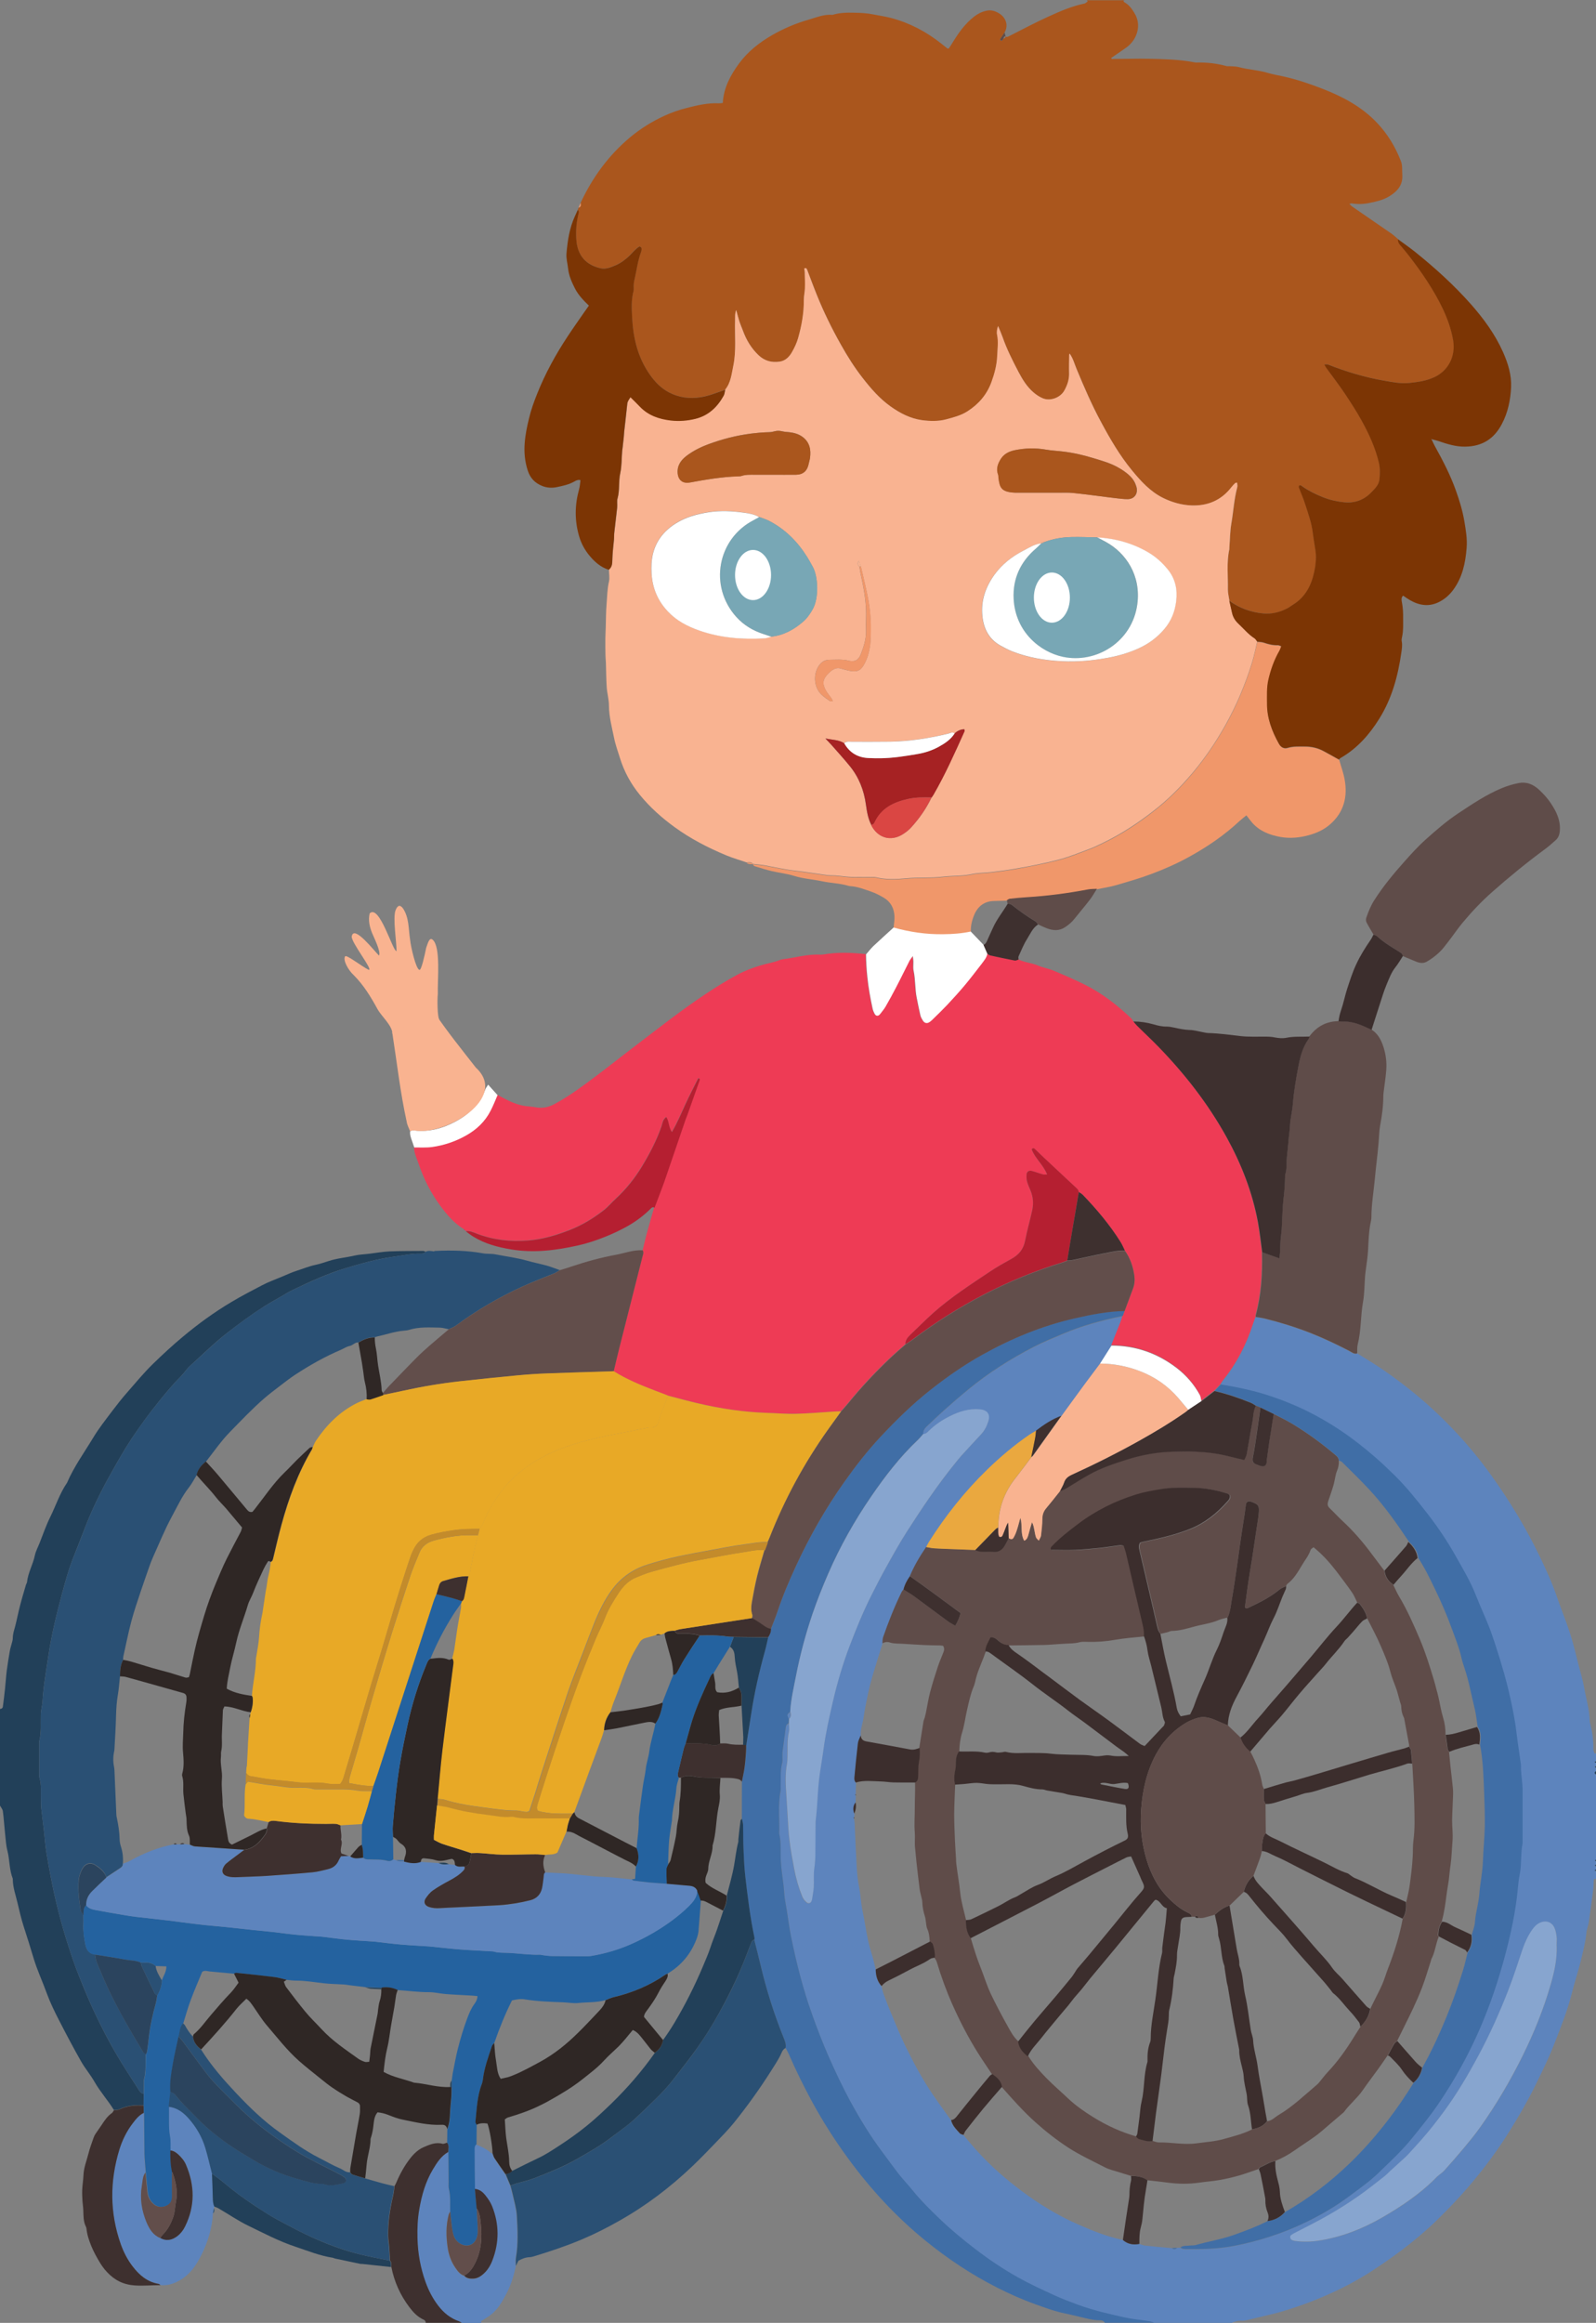 <?xml version="1.0" encoding="UTF-8"?> <svg xmlns="http://www.w3.org/2000/svg" id="Layer_2" data-name="Layer 2" viewBox="0 0 178.22 259.26"><rect x="0" y="0" width="178.22" height="259.26" fill="#808080" stroke="none"/><defs><style> .cls-1 { fill: none; } .cls-2 { fill: #5f4c49; } .cls-3 { fill: #78a7b5; } .cls-4 { fill: #5d84bd; } .cls-5 { fill: #e8a926; } .cls-6 { fill: #ee3b55; } .cls-7 { fill: #da4643; } .cls-8 { fill: #2f2725; } .cls-9 { fill: #2b445e; } .cls-10 { fill: #a62223; } .cls-11 { fill: #eaa83f; } .cls-12 { fill: #aa561d; } .cls-13 { fill: #87a5cf; } .cls-14 { fill: #f9b390; } .cls-15 { fill: #24629f; } .cls-16 { fill: #3e302f; } .cls-17 { fill: #fff; } .cls-18 { fill: #406ea6; } .cls-19 { fill: #2a5074; } .cls-20 { fill: #f0976a; } .cls-21 { fill: #224059; } .cls-22 { fill: #3c2e2d; } .cls-23 { fill: #b51f31; } .cls-24 { fill: #f9b391; } .cls-25 { fill: #c38b2b; } .cls-26 { fill: #7c3504; } .cls-27 { fill: #624e4b; } </style></defs><g id="Layer_3" data-name="Layer 3"><g><path class="cls-12" d="M125.57,0c-.16.09-.1.21,0,.26.5.27.81.71,1.1,1.18.5.81.54,1.68.18,2.53-.22.53-.6.99-1.07,1.33-.56.4-1.13.78-1.7,1.17.04.17.19.11.3.11,1.31,0,2.62-.05,3.92-.02,1.67.04,3.34.07,4.98.38.12.02.24.05.36.04,1.13-.03,2.24.1,3.33.4.11.03.24,0,.36.01.33.03.68.01,1,.1,1.08.29,2.21.33,3.29.66.54.16,1.12.26,1.68.38,1.48.33,2.92.81,4.33,1.36,2.28.88,4.42,2.01,6.13,3.81,1.18,1.24,2.06,2.69,2.68,4.3.19.5.11,1.01.15,1.52.08,1.14-.56,1.85-1.47,2.4-.66.4-1.4.57-2.14.72-.68.15-1.37.17-2.06.06-.05,0-.11.03-.24.06.13.12.22.23.34.31,1.45,1,2.9,1.99,4.34,2.99.27.19.52.42.77.64-.03.26.07.47.24.66.32.36.63.74.93,1.12,1.46,1.87,2.8,3.82,3.83,5.98.54,1.13.95,2.31,1.16,3.54.3,1.76-.53,3.36-2.07,4.08-.9.42-1.85.56-2.82.66-.95.1-1.89-.1-2.8-.25-2.16-.37-4.26-1-6.3-1.81-.09-.04-.21,0-.4,0,.11.18.16.29.22.38.69.96,1.42,1.9,2.08,2.88.65.96,1.27,1.93,1.83,2.94.85,1.52,1.58,3.09,1.97,4.79.14.61.12,1.21.06,1.81-.07.65-.52,1.07-.95,1.51-.83.85-1.86,1.17-2.99,1.07-.81-.08-1.61-.26-2.38-.57-.8-.32-1.56-.69-2.26-1.18-.12-.08-.23-.22-.4-.1-.01.06-.05.12-.03.17.24.63.51,1.24.71,1.88.34,1.07.72,2.13.86,3.25.09.72.23,1.43.32,2.16.04.36.03.73,0,1.09-.03.36-.1.72-.17,1.08-.32,1.51-.98,2.8-2.35,3.64-.18.11-.35.24-.53.35-.87.5-1.83.74-2.8.64-1.37-.13-2.67-.59-3.8-1.42-.06-.42-.18-.84-.17-1.26.03-1.49-.16-2.98.16-4.46.02-.09,0-.18.01-.27.07-.88.07-1.76.22-2.63.23-1.34.31-2.71.66-4.04.04-.16,0-.34-.01-.51-.11.02-.19,0-.22.04-.15.15-.3.3-.43.47-1.13,1.47-2.67,2.1-4.46,2.03-1.09-.04-2.15-.34-3.15-.83-1.44-.71-2.49-1.87-3.47-3.06-1.38-1.66-2.47-3.54-3.49-5.45-1.02-1.9-1.88-3.89-2.71-5.88-.24-.57-.39-1.19-.78-1.73-.03.08-.05.1-.05.13,0,.7-.03,1.4-.01,2.1.02.7-.2,1.32-.54,1.91-.44.78-1.55,1.19-2.38.86-.36-.14-.7-.37-1-.62-.76-.64-1.27-1.47-1.73-2.33-.67-1.26-1.31-2.54-1.78-3.9-.15-.42-.33-.82-.5-1.23-.12.35-.17.69-.11,1,.17.79.05,1.56.01,2.34-.04,1.03-.3,1.98-.64,2.92-.51,1.39-1.43,2.46-2.67,3.26-.73.47-1.55.68-2.38.9-.9.24-1.82.21-2.72.09-1.29-.18-2.43-.77-3.48-1.52-1.23-.87-2.2-1.99-3.12-3.17-.92-1.18-1.71-2.43-2.44-3.73-1.02-1.81-1.93-3.66-2.7-5.58-.37-.93-.72-1.87-1.08-2.81-.05-.12-.11-.21-.32-.11.02.12.05.26.06.41.01.61.04,1.21.02,1.82-.01.42-.12.84-.12,1.26.02,1.47-.24,2.9-.65,4.31-.15.52-.39,1.03-.66,1.5-.31.54-.74.99-1.39,1.09-.89.13-1.68-.07-2.35-.71-.82-.77-1.37-1.7-1.75-2.74-.13-.37-.3-.73-.42-1.11-.13-.39-.22-.8-.33-1.2-.16.39-.12.77-.13,1.15-.05,1.7.16,3.41-.2,5.09-.19.91-.27,1.88-.9,2.64-.92.31-1.81.69-2.78.84-1.24.19-2.44.03-3.53-.55-.87-.46-1.55-1.17-2.12-1.97-1.33-1.9-1.86-4.07-1.98-6.34-.05-.99-.1-2,.15-2.99.04-.17,0-.36.02-.55.01-.18.01-.37.05-.54.26-1.09.38-2.21.77-3.27.03-.08.05-.18.06-.26.01-.16-.01-.3-.24-.36-.43.25-.74.67-1.11,1.03-.46.45-.97.83-1.57,1.08-.53.22-1.08.46-1.67.32-1.49-.36-2.6-1.29-2.7-3.31-.05-.94.02-1.88.26-2.8.04-.16.05-.3-.09-.41.03-.08.06-.15.1-.23.3-.08.25-.3.22-.53,1.32-2.84,3.13-5.32,5.55-7.34,1.17-.97,2.46-1.77,3.84-2.4.79-.36,1.62-.65,2.46-.86,1.17-.3,2.36-.58,3.59-.52.14,0,.29-.02.44-.04.1-1.71.87-3.11,1.82-4.41.99-1.34,2.28-2.35,3.71-3.17,1.29-.74,2.66-1.32,4.08-1.72.86-.25,1.72-.62,2.65-.53.79-.25,1.62-.26,2.43-.24.73.01,1.44.05,2.17.2.65.13,1.3.22,1.95.39,2.09.56,3.94,1.54,5.62,2.88.21.17.42.34.64.51.02.02.06.01.15.03.12-.17.25-.36.37-.56.68-1.12,1.42-2.19,2.47-3.01.41-.32.84-.54,1.37-.66.53-.12.97.03,1.37.26.73.41,1.18,1.28.66,2.18-.16.24-.33.48-.49.73-.02.03.01.13.05.15.04.03.13.04.17,0,.06-.05.09-.13.14-.2.12-.05.29-.07.22-.27l.03.04c.2.09.34-.03.5-.11,1.4-.71,2.79-1.45,4.22-2.1,1.32-.6,2.65-1.19,4.08-1.48.14-.03.25-.16.37-.24-.03-.04-.06-.09-.09-.13,1.4,0,2.8,0,4.2,0Z"></path><path class="cls-4" d="M151.55,151.05c.62.38,1.24.76,1.85,1.15,1.41.89,2.75,1.88,4.06,2.92,1.79,1.42,3.45,2.97,5.01,4.62,1.48,1.57,2.85,3.24,4.1,4.99,2.02,2.82,3.81,5.77,5.32,8.89.74,1.52,1.44,3.06,1.99,4.67.47,1.37,1.03,2.72,1.47,4.1.38,1.18.65,2.39.96,3.59.2.76.43,1.51.57,2.29.22,1.28.62,2.53.64,3.85,0,.12.05.23.08.35.22.92.36,1.84.32,2.79,0,.16.11.33.16.49.05-.03.09-.05.14-.08v.91c-.05.03-.1.05-.16.08l.16.11v.37s-.09.03-.13.05c.04.05.09.09.13.14v.37c-.19.12-.2.24,0,.37,0,3.17,0,6.33,0,9.5-.14.09-.14.11,0,.18v.37s-.09.09-.13.13c.04.02.09.03.13.05v.37c-.05.03-.1.07-.16.1l.16.08c0,.3,0,.61,0,.91-.13-.14-.23-.04-.24.08-.04.33-.02.66-.06.98-.16,1.23-.32,2.47-.5,3.7-.06.42-.25.82-.28,1.24-.09,1.03-.37,2.03-.6,3.03-.3,1.24-.71,2.44-1.02,3.68-.45,1.83-1.15,3.57-1.83,5.33-.66,1.73-1.47,3.39-2.29,5.05-.82,1.66-1.75,3.26-2.72,4.83-1.39,2.25-2.97,4.37-4.69,6.38-1.15,1.34-2.37,2.6-3.63,3.83-1.2,1.16-2.49,2.23-3.82,3.24-1.11.84-2.26,1.63-3.43,2.39-1.5.97-3.09,1.81-4.73,2.54-1.6.72-3.25,1.33-4.93,1.84-1.34.41-2.7.67-4.05,1.02-.23.06-.48.11-.72.1-.44-.03-.83.09-1.22.27-2.86,0-5.73,0-8.59,0-.17-.06-.33-.15-.5-.18-.93-.15-1.87-.22-2.79-.42-1.75-.39-3.5-.79-5.19-1.41-.91-.33-1.82-.68-2.71-1.09-1.33-.61-2.66-1.23-3.93-1.93-1.7-.94-3.32-2.03-4.86-3.22-1.38-1.05-2.71-2.16-3.96-3.36-1.05-1.01-2.09-2.04-3.01-3.17-.5-.61-1.05-1.18-1.53-1.8-.64-.81-1.23-1.66-1.85-2.48-1.36-1.8-2.52-3.73-3.6-5.7-.89-1.63-1.68-3.31-2.42-5.01-.68-1.56-1.29-3.15-1.86-4.75-1-2.81-1.73-5.7-2.32-8.62-.25-1.25-.37-2.52-.62-3.77-.12-.63-.13-1.27-.21-1.9-.1-.87-.25-1.74-.3-2.62-.07-1.06.06-2.13-.19-3.18.06-1.58-.16-3.16.15-4.73.04-.18.02-.36.02-.55.02-.88-.07-1.76.17-2.63.05-.2.02-.42.02-.64,0-.21,0-.43.02-.64.11-.9.24-1.8.36-2.7.03-.2.12-.34.32-.4,0,.3.07.62,0,.91-.22.93-.13,1.88-.16,2.82,0,.24,0,.49-.05.73-.23,1.21-.15,2.43-.07,3.64.05.69.1,1.39.13,2.09.05.97.1,1.94.22,2.9.13,1.05.32,2.1.52,3.14.2,1.04.5,2.07.89,3.06.12.29.29.53.55.71.15.11.38.05.46-.12.04-.08.08-.17.09-.26.07-.45.16-.9.19-1.35.04-.7-.04-1.41.06-2.1.08-.58.12-1.15.12-1.72,0-1.1,0-2.19.02-3.29,0-.3.05-.6.08-.9.03-.3.06-.6.08-.91.07-1,.11-2,.22-2.99.13-1.14.35-2.28.5-3.42.24-1.81.64-3.58,1.05-5.36.49-2.1,1.09-4.17,1.86-6.19.75-1.96,1.54-3.9,2.49-5.78.53-1.06,1.08-2.11,1.66-3.15.73-1.3,1.45-2.61,2.25-3.86,1.66-2.58,3.37-5.13,5.3-7.53.27-.33.53-.67.81-.98.71-.79,1.44-1.57,2.16-2.34.4-.43.66-.95.84-1.5.24-.77-.13-1.23-.91-1.31-1.23-.12-2.37.24-3.43.78-.83.42-1.63.96-2.31,1.62-.17.17-.35.34-.62.35-.03-.33.13-.58.36-.8.65-.63,1.31-1.25,1.99-1.86.88-.79,1.77-1.56,2.69-2.31,2.26-1.86,4.72-3.41,7.31-4.75,1.05-.54,2.15-.98,3.24-1.45,2.16-.92,4.41-1.53,6.7-1.99-.1.28-.18.57-.29.85-.32.82-.65,1.63-.97,2.44-.42.67-.85,1.33-1.27,2-.54.73-1.09,1.45-1.63,2.18-.9,1.22-1.79,2.45-2.68,3.67-1.05.37-1.95.99-2.82,1.65-.26.16-.53.3-.78.47-1.68,1.16-3.24,2.47-4.7,3.89-2.5,2.43-4.64,5.14-6.51,8.08-.11.18-.2.37-.3.56-.7,1.03-1.34,2.09-1.82,3.25-.33.45-.58.94-.71,1.48-.07.1-.16.18-.21.29-.79,1.63-1.45,3.32-2.06,5.02-.08.22-.05.47-.08.71-.38,1.21-.76,2.42-1.12,3.63-.19.64-.35,1.28-.49,1.93-.19.91-.38,1.83-.51,2.76-.1.66-.37,1.28-.3,1.96-.11.28-.28.56-.31.85-.15,1.27-.27,2.53-.39,3.8-.02.21-.01.43.16.6,0,.44-.02.87-.03,1.31-.02.01-.05.04-.05.04.02.04.04.07.06.1,0,.26-.01.51-.02.77-.28.39-.31.81-.13,1.25,0,.14-.02.27-.02.41-.02.01-.06.03-.06.04.01.04.03.08.05.12.02.18.05.36.06.54.05,1.09.08,2.18.15,3.27.07,1.23.08,2.47.33,3.69.19.94.21,1.92.42,2.87.23,1.06.37,2.14.6,3.2.15.71.39,1.4.58,2.1.1.38.18.76.27,1.15,0,.69.18,1.33.65,1.86.08.29.13.59.24.87.24.65.48,1.3.75,1.94.56,1.33,1.1,2.68,1.74,3.98.89,1.81,1.85,3.6,2.99,5.27.66.97,1.36,1.92,2.04,2.88.14.62.59,1.04.98,1.48.09.1.27.12.4.17.51.59,1.01,1.2,1.54,1.78,1.49,1.65,3.15,3.1,4.92,4.43,1.99,1.49,4.1,2.78,6.39,3.78,1.61.71,3.23,1.35,4.95,1.72.54.47,1.16.57,1.84.44.23.07.46.17.69.19.99.11,1.97.19,2.96.28.19.17.38.16.56-.03.11-.01.23-.02.34-.03.16.18.37.19.59.19,1.79.01,3.58-.01,5.35-.35,2.89-.55,5.65-1.46,8.28-2.75,1.64-.8,3.21-1.73,4.67-2.83,1.09-.82,2.22-1.61,3.2-2.55,1.31-1.27,2.65-2.51,3.8-3.93.99-1.23,1.99-2.44,2.88-3.75,1.82-2.67,3.38-5.48,4.67-8.45,1.14-2.63,2.05-5.33,2.79-8.1.66-2.47,1.2-4.95,1.44-7.5.05-.51.09-1.03.2-1.53.24-1.17.1-2.36.33-3.53,0-2.04,0-4.08,0-6.12,0-.24-.03-.48-.05-.73-.04-.42-.09-.84-.12-1.27-.02-.24,0-.49-.02-.73-.16-1.2-.37-2.4-.5-3.6-.18-1.57-.51-3.11-.88-4.65-.28-1.18-.61-2.35-.97-3.51-.35-1.16-.72-2.32-1.16-3.46-.46-1.22-1.03-2.4-1.51-3.62-.59-1.51-1.42-2.89-2.21-4.3-.93-1.67-2-3.26-3.17-4.78-1.15-1.49-2.32-2.96-3.67-4.29-.71-.7-1.44-1.39-2.2-2.05-1.24-1.08-2.53-2.09-3.89-3-1.55-1.03-3.17-1.94-4.87-2.69-1.08-.48-2.2-.89-3.33-1.26-1.68-.54-3.41-.88-5.15-1.17.08-.13.15-.27.24-.38,1.56-1.91,2.66-4.06,3.41-6.39.08-.26.19-.51.28-.77.33.05.66.09.98.17,1.74.43,3.44.95,5.11,1.61,1.5.59,2.95,1.27,4.37,2.02.26.14.5.36.84.27ZM173.83,217.18c0-.33.03-.67,0-1-.04-.33-.1-.67-.23-.97-.28-.66-.92-.89-1.59-.61-.38.16-.65.44-.89.77-.48.68-.83,1.41-1.09,2.2-.52,1.53-1,3.07-1.59,4.57-.97,2.49-2.06,4.93-3.33,7.29-1.17,2.17-2.42,4.29-3.88,6.28-.79,1.08-1.62,2.13-2.5,3.13-.5.57-1.02,1.13-1.53,1.69-.1.11-.21.22-.33.32-.54.49-1.08.98-1.62,1.47-.23.2-.43.43-.67.62-.96.74-1.9,1.51-2.9,2.2-1.07.74-2.18,1.45-3.31,2.1-1.21.7-2.47,1.31-3.71,1.96-.16.08-.32.17-.47.28-.17.12-.12.44.07.54.11.05.22.1.34.11.91.12,1.82.1,2.72-.04,2.49-.39,4.82-1.3,6.99-2.55,2.22-1.27,4.34-2.7,6.14-4.55.25-.26.58-.44.83-.71.73-.81,1.46-1.63,2.15-2.47.64-.77,1.28-1.54,1.86-2.36,1.82-2.56,3.41-5.25,4.79-8.07,1.25-2.55,2.31-5.16,3.09-7.88.4-1.4.71-2.83.67-4.3Z"></path><path class="cls-18" d="M123.38,259.26c-.13-.26-.39-.29-.61-.29-.71,0-1.38-.19-2.06-.35-.59-.14-1.18-.29-1.77-.41-1.14-.23-2.22-.63-3.3-1.02-1.46-.52-2.88-1.15-4.26-1.85-2.89-1.46-5.56-3.24-8.07-5.28-3.25-2.65-6.07-5.7-8.55-9.08-1.55-2.11-2.95-4.31-4.19-6.61-.89-1.66-1.72-3.34-2.47-5.07-.11-.25-.25-.49-.37-.73.08-.44-.1-.84-.26-1.23-1.03-2.56-1.86-5.18-2.5-7.86-.24-1-.49-1.99-.74-2.99,0-.09.01-.19,0-.27-.48-2.25-.75-4.54-1.02-6.82-.13-1.11-.16-2.23-.21-3.35-.03-.79-.01-1.58-.03-2.37,0-.23-.08-.47-.13-.7,0-1.37,0-2.73.01-4.1.1-.53.22-1.05.3-1.58.08-.57.12-1.14.16-1.71.02-.27.01-.54.02-.81.19-1.17.38-2.34.55-3.51.36-2.38.9-4.71,1.54-7.03.14-.5.24-1,.36-1.51.2-.28.33-.59.31-.94.24-.62.51-1.23.71-1.86.58-1.76,1.31-3.47,2.09-5.16,1.52-3.29,3.31-6.43,5.41-9.4,1.23-1.74,2.54-3.42,3.99-4.98,1.74-1.87,3.56-3.66,5.58-5.25,1.84-1.46,3.76-2.8,5.81-3.94,3.26-1.81,6.68-3.23,10.33-4.07,1.84-.42,3.69-.79,5.58-.82-.07.19-.13.38-.2.56-2.29.46-4.54,1.08-6.7,1.99-1.09.46-2.19.91-3.24,1.45-2.59,1.34-5.05,2.89-7.31,4.75-.91.75-1.81,1.52-2.69,2.31-.68.61-1.34,1.23-1.99,1.86-.23.22-.39.47-.36.8-.2.23-.39.47-.61.68-2,1.89-3.66,4.05-5.21,6.31-1.86,2.71-3.47,5.57-4.78,8.58-.64,1.47-1.24,2.97-1.76,4.49-.77,2.27-1.39,4.59-1.85,6.94-.26,1.34-.58,2.67-.65,4.04-.36.26-.37.33-.15.75,0,.18-.01.35-.02.53-.2.06-.29.2-.32.4-.12.9-.24,1.8-.36,2.7-.03.21-.01.43-.02.64,0,.21.03.44-.02.64-.23.87-.14,1.75-.17,2.63,0,.18.01.37-.02.55-.31,1.57-.09,3.16-.15,4.73.25,1.05.12,2.12.19,3.18.05.87.2,1.74.3,2.62.07.63.08,1.27.21,1.9.24,1.25.36,2.52.62,3.77.59,2.92,1.32,5.81,2.32,8.62.57,1.6,1.18,3.2,1.86,4.75.75,1.7,1.54,3.38,2.42,5.01,1.08,1.97,2.24,3.9,3.6,5.7.62.82,1.21,1.67,1.85,2.48.49.62,1.04,1.19,1.53,1.8.92,1.14,1.96,2.16,3.01,3.17,1.25,1.2,2.58,2.3,3.96,3.36,1.55,1.19,3.16,2.27,4.86,3.22,1.28.71,2.6,1.32,3.93,1.93.88.41,1.79.75,2.71,1.09,1.69.62,3.44,1.02,5.19,1.41.92.2,1.86.28,2.79.42.17.03.33.12.5.18-1.83,0-3.66,0-5.48,0Z"></path><path class="cls-21" d="M12.72,235.5c-.67-1.08-1.53-2.03-2.17-3.15-.45-.79-1.05-1.49-1.5-2.28-.85-1.5-1.66-3.03-2.45-4.57-.5-.97-.98-1.95-1.36-2.98-.47-1.31-1.06-2.56-1.47-3.9-.36-1.21-.74-2.42-1.13-3.62-.28-.87-.48-1.76-.69-2.64-.2-.85-.51-1.69-.52-2.58,0-.03,0-.06,0-.09-.4-1-.34-2.09-.6-3.12-.16-.61-.19-1.26-.26-1.89-.09-.84-.14-1.69-.25-2.53-.03-.22-.21-.42-.32-.63,0-3.59,0-7.19,0-10.78.17-.01.3-.09.32-.26.09-.66.17-1.32.24-1.99.07-.66.11-1.33.19-1.99.1-.75.22-1.5.35-2.25.04-.24.12-.47.18-.71.06-.24.15-.47.15-.71,0-.47.15-.89.27-1.34.19-.73.33-1.48.52-2.21.2-.79.44-1.58.67-2.37.03-.12.12-.22.13-.34.11-1.04.66-1.94.87-2.96.1-.47.34-.91.52-1.36.39-.98.73-1.99,1.2-2.93.63-1.28,1.07-2.65,1.88-3.83.77-1.79,1.92-3.37,2.92-5.03.62-1.03,1.38-1.99,2.11-2.96.53-.7,1.07-1.39,1.65-2.05.96-1.09,1.87-2.21,2.92-3.23,1.07-1.04,2.16-2.05,3.3-3,1.72-1.44,3.53-2.76,5.47-3.91,1.12-.67,2.28-1.27,3.43-1.87.72-.38,1.5-.65,2.25-.97.53-.22,1.06-.47,1.6-.64.69-.22,1.36-.5,2.07-.65.5-.11,1-.27,1.48-.43.96-.32,1.97-.39,2.94-.62.53-.12,1.08-.13,1.63-.2.75-.09,1.5-.23,2.26-.26,1.24-.05,2.49-.04,3.74-.05.09,0,.17.06.26.09-.13.21-.35.23-.56.22-1.01-.03-1.99.2-2.98.33-1.85.25-3.63.76-5.4,1.29-2.05.61-3.98,1.51-5.9,2.43-.47.22-.9.5-1.35.76-.63.36-1.27.72-1.89,1.11-1.41.9-2.75,1.9-4.07,2.92-1.47,1.14-2.78,2.45-4.16,3.69-.38.34-.65.8-1.02,1.17-.89.88-1.67,1.84-2.46,2.81-1.09,1.35-2.11,2.74-3.07,4.19-.82,1.24-1.55,2.54-2.28,3.84-1.03,1.83-1.96,3.71-2.74,5.66-.45,1.13-.87,2.27-1.33,3.4-.58,1.41-.99,2.88-1.38,4.34-.61,2.26-1.16,4.53-1.51,6.84-.26,1.77-.59,3.53-.68,5.32,0,.18-.06.36-.09.54-.03.27-.08.54-.09.81-.03.97.08,1.95-.17,2.91-.02.09,0,.18,0,.27,0,1.16,0,2.31,0,3.47,0,.15-.02.31.03.45.23.75.13,1.51.15,2.27.01.36,0,.73.04,1.09.1.9.22,1.8.32,2.71.08.69.12,1.39.23,2.08.15.96.33,1.91.51,2.86.49,2.57,1.13,5.1,1.93,7.59.36,1.13.74,2.25,1.18,3.36.58,1.47,1.19,2.93,1.87,4.36.69,1.46,1.43,2.89,2.24,4.29.83,1.45,1.77,2.83,2.66,4.25.12.19.28.32.5.36,0,.43-.01.86-.02,1.29-.93-.07-1.84.02-2.7.43-.18.08-.41.07-.61.09Z"></path><path class="cls-4" d="M57.61,252.89c-.22,1.04-.52,2.05-1,3-.49.94-1,1.88-1.88,2.53-.31.23-.66.42-.99.64-.03.02,0,.14,0,.21-.73,0-1.46,0-2.19,0-.1-.06-.2-.14-.31-.17-.95-.33-1.69-.93-2.3-1.72-.62-.8-1.07-1.69-1.42-2.63-.57-1.58-.86-3.22-.91-4.89-.03-1.09.01-2.18.2-3.26.27-1.56.7-3.08,1.52-4.45.45-.75.92-1.5,1.72-1.95.01,1.12.02,2.23.03,3.34,0,.27-.03.55.03.81.2.83.12,1.68.14,2.52-.05.11-.13.21-.16.32-.32,1.22-.29,2.45-.12,3.68.12.81.38,1.58.86,2.26.26.37.52.74.98.89.27.31.62.35.99.34.38-.01.71-.17,1-.39.54-.42.91-.98,1.15-1.61.79-2.04.8-4.09-.03-6.11-.17-.41-.43-.8-.71-1.15-.3-.38-.67-.7-1.2-.75-.01-1.41-.03-2.83-.04-4.24,0-.27-.03-.55.21-.75.59.23,1.16.49,1.62.93.04.04.11.03.17.05.08.19.12.4.23.57.39.6.81,1.18,1.22,1.77.18.43.36.85.54,1.28.08.29.16.58.23.87.18.82.44,1.65.49,2.48.09,1.56.18,3.14-.1,4.7-.05.29-.01.6-.01.9Z"></path><path class="cls-16" d="M50.06,240.18c-.8.45-1.27,1.2-1.72,1.95-.82,1.37-1.25,2.88-1.52,4.45-.19,1.08-.23,2.17-.2,3.26.04,1.68.34,3.32.91,4.89.34.94.8,1.83,1.42,2.63.61.79,1.35,1.39,2.3,1.72.11.04.21.11.31.17-1.34,0-2.68,0-4.02,0,0-.17-.08-.28-.24-.35-.68-.31-1.16-.82-1.6-1.41-1.01-1.34-1.68-2.83-2-4.48,0-.25.05-.51-.15-.72-.03-.49-.04-.97-.08-1.46-.03-.42-.11-.84-.12-1.27-.03-1.56.22-3.08.57-4.6.07-.32.09-.66.14-.98.06-.11.12-.21.17-.32.41-.98.91-1.9,1.56-2.74.42-.54.91-1.01,1.52-1.27.65-.28,1.33-.59,2.1-.38.15.04.35-.08.52-.13.27.31.14.67.14,1.01Z"></path><path class="cls-21" d="M178.22,198.05c-.2-.12-.19-.24,0-.37v.37Z"></path><path class="cls-21" d="M178.22,207.74c-.14-.08-.14-.09,0-.18v.18Z"></path><path class="cls-21" d="M178.22,196.77l-.16-.11c.05-.03.1-.05.16-.08v.18Z"></path><path class="cls-21" d="M178.22,197.32s-.09-.09-.13-.14c.04-.02.09-.03.13-.05v.18Z"></path><path class="cls-21" d="M178.22,208.83l-.16-.08c.05-.03.1-.07.16-.1v.18Z"></path><path class="cls-21" d="M178.22,208.28s-.09-.03-.13-.05c.04-.04.09-.09.13-.13v.18Z"></path><path class="cls-6" d="M125.38,146.89c.07-.19.13-.38.2-.56.32-.85.63-1.7.95-2.55.18-.47.2-.96.13-1.44-.15-1-.45-1.94-1.06-2.76-.16-.32-.3-.66-.49-.97-1.2-1.91-2.65-3.63-4.21-5.25-.12-.13-.29-.21-.44-.31-.02-.19-.13-.32-.27-.45-1.23-1.13-2.44-2.28-3.66-3.42-.33-.31-.65-.64-.99-.95-.09-.08-.21-.12-.34.05.37,1.01,1.29,1.71,1.72,2.8-.2,0-.34.04-.46,0-.44-.12-.86-.29-1.3-.4-.26-.07-.51.1-.53.37-.02.27-.02.55.05.81.09.35.25.68.39,1.02.3.73.35,1.48.18,2.24-.25,1.13-.57,2.24-.79,3.37-.18.95-.71,1.57-1.53,2.02-.8.44-1.6.88-2.35,1.39-2.17,1.45-4.36,2.86-6.33,4.6-.91.81-1.76,1.68-2.64,2.51-.29.28-.52.6-.52,1.03-.54.48-1.1.95-1.63,1.45-1.73,1.63-3.34,3.36-4.84,5.2-.23.28-.48.55-.72.82-.21,0-.43,0-.64.02-1.46.09-2.91.22-4.37.26-1.06.03-2.13-.06-3.19-.1-2.66-.08-5.27-.48-7.85-1.09-1.09-.26-2.18-.56-3.27-.84-.45-.17-.91-.35-1.36-.52-1.62-.61-3.23-1.27-4.7-2.2.21-.88.42-1.77.64-2.65.85-3.35,1.7-6.71,2.55-10.06.07-.26.2-.51.05-.79.14-.58.28-1.17.43-1.75.27-.99.55-1.97.83-2.95,0-.03.03-.05.05-.07.15-.39.3-.78.45-1.18.22-.57.44-1.13.64-1.71.8-2.33,1.6-4.66,2.39-6.99.06-.17.14-.34.2-.51.45-1.26.9-2.52,1.34-3.78.04-.11.09-.23-.13-.28-.48.97-.99,1.93-1.44,2.91-.47,1.02-.89,2.05-1.51,3.09-.38-.54-.29-1.17-.63-1.67-.4.3-.42.72-.54,1.07-.54,1.56-1.3,3.01-2.15,4.41-.82,1.36-1.81,2.59-2.98,3.67-.45.41-.84.89-1.32,1.26-1.15.9-2.39,1.66-3.76,2.19-1.51.59-3.05,1.05-4.66,1.18-1.99.16-3.94-.06-5.82-.79-.36-.14-.73-.32-1.14-.25-.04-.04-.09-.08-.13-.11-.02-.06-.06-.1-.12-.11-1.07-.67-1.87-1.61-2.61-2.61-1.05-1.44-1.86-3.02-2.42-4.71-.2-.59-.5-1.16-.49-1.81.67-.01,1.34.04,2-.05,1.33-.19,2.58-.61,3.76-1.27,1.19-.67,2.15-1.57,2.77-2.79.29-.56.51-1.15.77-1.73.29.15.59.31.88.46.84.44,1.7.77,2.66.83.3.02.6.07.9.12.72.1,1.37-.07,2-.42,1.63-.88,3.11-1.99,4.59-3.1,1.53-1.15,3.02-2.34,4.54-3.49,2.53-1.93,5.02-3.89,7.67-5.65,1.16-.77,2.34-1.51,3.56-2.16.81-.44,1.69-.77,2.59-1.04.72-.22,1.47-.32,2.17-.61.08-.03.17-.06.26-.07,1.41-.17,2.79-.6,4.23-.52.12,0,.25,0,.36-.02,1.57-.28,3.14-.21,4.72-.04,0,.85.06,1.69.15,2.54.13,1.18.34,2.34.58,3.49.04.2.12.41.22.59.16.31.41.31.64.02.2-.26.42-.52.59-.81.41-.71.8-1.43,1.18-2.16.5-.97.98-1.96,1.48-2.93.07-.15.19-.27.38-.55.04.3.07.44.07.58.01.36-.04.74.03,1.09.21.98.14,1.99.34,2.98.13.65.26,1.31.41,1.96.05.2.16.39.27.58.18.31.48.37.77.16.15-.11.28-.24.41-.36.52-.51,1.05-1.02,1.55-1.55.68-.73,1.36-1.47,2-2.24.64-.77,1.25-1.56,1.86-2.36.26-.33.54-.66.62-1.1.1.06.2.16.31.18.91.2,1.82.4,2.74.57.13.02.28-.07.42-.11.67.36,1.45.39,2.15.68.58.25,1.22.35,1.8.59,1.19.5,2.38,1.01,3.54,1.59,1.91.96,3.58,2.26,5.13,3.73.09.08.14.2.21.3.13.16.26.33.41.47.8.79,1.62,1.56,2.4,2.36,2.95,3.05,5.54,6.36,7.6,10.08,1.66,3,2.89,6.15,3.51,9.52.2,1.1.32,2.22.47,3.33,0,.03-.01.06-.01.09.06,2.35-.09,4.68-.7,6.96-.01.06,0,.12.01.18-.1.26-.2.51-.28.77-.75,2.34-1.86,4.48-3.41,6.39-.09.12-.16.25-.24.38-.23.24-.45.48-.68.72-.49.38-.98.75-1.46,1.13-.06-.23-.07-.49-.18-.69-.64-1.19-1.53-2.21-2.6-3.02-2.13-1.63-4.57-2.48-7.27-2.49.32-.81.65-1.62.97-2.44.11-.28.2-.57.29-.85Z"></path><path class="cls-24" d="M80.98,43.48c.63-.77.71-1.73.9-2.64.35-1.68.15-3.4.2-5.09.01-.38-.03-.76.13-1.15.11.4.21.81.33,1.2.12.38.28.74.42,1.11.38,1.05.94,1.97,1.75,2.74.68.64,1.47.84,2.35.71.66-.09,1.09-.55,1.39-1.09.27-.47.51-.98.66-1.5.4-1.4.66-2.83.65-4.31,0-.42.1-.84.12-1.26.02-.6,0-1.21-.02-1.82,0-.14-.04-.28-.06-.41.2-.1.27-.01.32.11.36.94.7,1.88,1.08,2.81.77,1.92,1.68,3.77,2.7,5.58.73,1.3,1.52,2.56,2.44,3.73.92,1.18,1.89,2.3,3.12,3.17,1.05.75,2.2,1.34,3.48,1.52.9.12,1.82.15,2.72-.09.83-.22,1.65-.43,2.38-.9,1.24-.79,2.16-1.86,2.67-3.26.34-.94.6-1.9.64-2.92.03-.78.15-1.56-.01-2.34-.07-.31-.01-.65.11-1,.17.41.35.81.5,1.23.47,1.36,1.12,2.63,1.78,3.9.45.86.97,1.7,1.73,2.33.3.25.64.47,1,.62.83.34,1.94-.08,2.38-.86.33-.59.55-1.21.54-1.91-.02-.7,0-1.4.01-2.1,0-.03.02-.05.05-.13.39.54.54,1.16.78,1.73.83,2,1.68,3.98,2.71,5.88,1.02,1.9,2.11,3.78,3.49,5.45.98,1.19,2.03,2.35,3.47,3.06,1,.49,2.07.79,3.15.83,1.79.07,3.33-.56,4.46-2.03.13-.17.28-.32.43-.47.03-.03.11-.02.22-.04,0,.18.06.36.01.51-.36,1.32-.43,2.69-.66,4.04-.15.86-.15,1.75-.22,2.63,0,.09,0,.19-.01.27-.32,1.48-.13,2.97-.16,4.46,0,.42.11.84.17,1.26.11.47.21.94.32,1.41.11.46.34.83.69,1.15.6.56,1.11,1.2,1.82,1.65.12.08.19.23.28.35-.19.79-.35,1.6-.59,2.38-.75,2.41-1.72,4.73-2.96,6.94-1.21,2.16-2.61,4.17-4.25,6.01-1.13,1.27-2.35,2.46-3.7,3.51-1.8,1.41-3.7,2.66-5.76,3.65-.52.25-1.04.5-1.58.7-1.08.4-2.15.84-3.27,1.14-1.59.42-3.19.73-4.81,1.01-.89.16-1.8.28-2.7.39-.75.09-1.52.07-2.26.23-1.08.23-2.17.16-3.26.29-1.35.16-2.72.05-4.09.18-1.11.11-2.25.15-3.36-.12-.2-.05-.42-.02-.64-.02-.67,0-1.34,0-2.01-.01-.24,0-.48-.03-.73-.05-.39-.04-.78-.09-1.17-.12-.27-.02-.55,0-.82-.03-1.2-.16-2.4-.36-3.6-.5-1.18-.13-2.33-.4-3.49-.61-.42-.07-.84-.1-1.26-.15,0,0,0,0,0,0-.19-.26-.46-.2-.72-.17-.74-.25-1.5-.47-2.23-.77-2.05-.85-4.01-1.86-5.81-3.17-1.43-1.04-2.74-2.21-3.86-3.58-1.01-1.23-1.76-2.6-2.23-4.12-.23-.75-.51-1.49-.66-2.26-.24-1.18-.56-2.35-.57-3.58,0-.69-.2-1.38-.25-2.07-.06-.91-.06-1.82-.09-2.72-.01-.3-.05-.6-.05-.9-.01-.61-.02-1.21-.01-1.82,0-.39.03-.78.04-1.17.03-.91.02-1.82.1-2.73.07-.81.07-1.63.26-2.44.1-.43,0-.9,0-1.36.35-.28.38-.66.39-1.07,0-.42.04-.85.08-1.27.03-.33.08-.66.1-.99.02-.27,0-.55.04-.82.1-.93.23-1.86.32-2.8.04-.33-.05-.69.04-1,.26-.92.1-1.87.3-2.8.18-.82.15-1.69.22-2.53,0-.09.03-.18.04-.27.05-.42.09-.84.14-1.26.02-.18.02-.36.04-.55.11-.96.23-1.92.32-2.89.05-.47.03-.47.39-1.01.35.35.7.68,1.03,1.03.95,1.02,2.18,1.42,3.5,1.57.9.1,1.82.03,2.72-.19,1.46-.36,2.44-1.3,3.15-2.57.11-.2.12-.46.18-.7ZM95.96,63.21c.05.3.09.6.15.89.37,1.66.67,3.33.59,5.05-.02.39-.02.79,0,1.19.04.94-.24,1.8-.57,2.66-.26.67-.68.91-1.36.74-.73-.18-1.45-.11-2.18-.1-.56,0-.95.31-1.24.8-.54.91-.46,2.31.4,3.11.29.27.62.49.94.71.05.04.16,0,.31,0-.08-.16-.11-.26-.18-.35-.19-.27-.42-.53-.58-.81-.46-.8-.37-1.31.28-1.96.13-.13.27-.25.42-.35.29-.19.6-.28.95-.17.29.09.59.17.88.23.93.21,1.37.02,1.79-.82.18-.35.33-.72.42-1.1.11-.44.2-.89.22-1.35.08-1.55.04-3.1-.24-4.63-.23-1.25-.55-2.49-.83-3.73-.07-.19-.14-.38-.22-.62-.21.28-.13.46.04.62ZM97.28,92.07c.73,1.46,2.19,1.89,3.55,1.03.33-.21.65-.46.91-.74.92-1.01,1.7-2.12,2.29-3.36.07-.1.14-.19.2-.3,1.32-2.28,2.39-4.69,3.47-7.09.03-.06-.02-.15-.03-.23-.44.03-.78.2-1.08.47-.24-.19-.47-.03-.69.02-2.13.52-4.29.86-6.49.9-1.43.02-2.86,0-4.29.01-.3,0-.62-.08-.86.17-.6-.38-1.28-.36-2.1-.53.3.32.49.51.67.71.68.78,1.38,1.54,2.03,2.34,1.03,1.25,1.6,2.7,1.82,4.31.11.78.23,1.56.6,2.28ZM116.25,60.67h0c-.76.06-1.37.48-2.01.81-1.26.65-2.36,1.51-3.2,2.66-1,1.37-1.54,2.9-1.36,4.62.14,1.4.72,2.57,2,3.29.42.24.86.47,1.31.65,1.8.71,3.68,1.02,5.61,1.11,1.71.08,3.4-.07,5.08-.38,1.2-.22,2.37-.56,3.48-1.07,1.09-.5,2.04-1.2,2.82-2.12.77-.91,1.19-1.95,1.34-3.14.16-1.3-.1-2.49-.92-3.51-.61-.76-1.33-1.43-2.18-1.92-1.77-1.03-3.68-1.56-5.72-1.69-.94-.02-1.88-.06-2.82-.04-1.04.02-2.05.19-3.03.55-.16,0-.32.02-.41.18ZM84.78,57.71c-.53-.33-1.14-.42-1.73-.51-1.3-.18-2.59-.25-3.9-.05-1.31.2-2.57.54-3.69,1.25-1.27.8-2.19,1.9-2.56,3.41-.18.72-.19,1.45-.15,2.17.09,1.64.7,3.06,1.83,4.26.97,1.02,2.18,1.65,3.48,2.11,2.36.83,4.8,1.03,7.28.88.27-.02.53-.12.79-.18,1.38-.14,2.53-.78,3.56-1.68.44-.38.75-.86,1.05-1.36.74-1.29.6-3.73.01-4.76-.21-.37-.41-.75-.63-1.1-1.07-1.7-2.44-3.09-4.25-4.02-.35-.18-.73-.29-1.1-.43ZM116.35,54.99c.67,0,1.34,0,2.01,0,.49,0,.98-.01,1.46.03.93.09,1.86.22,2.79.33.66.08,1.32.18,1.98.25.45.05.9.12,1.36.11.76-.02,1.17-.64.96-1.38-.13-.45-.35-.83-.68-1.16-.44-.44-.94-.76-1.48-1.06-.81-.44-1.69-.69-2.56-.95-1.13-.35-2.28-.62-3.46-.76-.63-.08-1.27-.1-1.89-.21-1.19-.21-2.36-.18-3.52.06-.61.13-1.17.39-1.52.93-.35.54-.59,1.13-.33,1.81.04.11.03.24.04.36.14,1.04.26,1.57,1.84,1.64.12,0,.24,0,.37,0,.88,0,1.76,0,2.65,0ZM86.24,52.98c.88,0,1.76.01,2.65,0,.8-.01,1.26-.43,1.42-1.24.04-.21.11-.41.14-.62.12-.93-.03-1.76-.83-2.36-.42-.31-.92-.46-1.44-.52-.27-.03-.55-.04-.81-.1-.31-.07-.6-.08-.9,0-.17.05-.36.08-.54.09-.7.02-1.39.08-2.08.16-1.64.21-3.22.62-4.76,1.19-.85.32-1.68.73-2.41,1.28-.63.48-1.07,1.06-1.01,1.93.06.79.57,1.2,1.35,1.06,1.79-.32,3.58-.63,5.4-.69.12,0,.25,0,.36-.04.5-.17,1.02-.14,1.54-.14.64,0,1.28,0,1.92,0Z"></path><path class="cls-19" d="M16.05,233.7c-.23-.04-.38-.16-.5-.36-.89-1.42-1.83-2.8-2.66-4.25-.8-1.4-1.55-2.83-2.24-4.29-.68-1.43-1.28-2.89-1.87-4.36-.44-1.1-.82-2.23-1.18-3.36-.8-2.49-1.44-5.02-1.93-7.59-.18-.95-.36-1.91-.51-2.86-.11-.69-.15-1.39-.23-2.08-.1-.9-.23-1.8-.32-2.71-.04-.36-.03-.73-.04-1.09-.02-.76.07-1.52-.15-2.27-.04-.14-.02-.3-.03-.45,0-1.16,0-2.31,0-3.47,0-.09-.01-.19,0-.27.25-.96.14-1.94.17-2.91,0-.27.05-.54.09-.81.02-.18.08-.36.09-.54.09-1.79.42-3.55.68-5.32.35-2.32.9-4.59,1.51-6.84.39-1.47.8-2.93,1.38-4.34.47-1.12.88-2.27,1.33-3.4.78-1.95,1.71-3.83,2.74-5.66.73-1.3,1.46-2.6,2.28-3.84.95-1.45,1.97-2.84,3.07-4.19.79-.97,1.57-1.93,2.46-2.81.37-.36.63-.82,1.02-1.17,1.38-1.23,2.69-2.54,4.16-3.69,1.32-1.03,2.66-2.03,4.07-2.92.62-.39,1.26-.74,1.89-1.11.45-.26.89-.54,1.35-.76,1.92-.91,3.86-1.81,5.9-2.43,1.77-.53,3.56-1.04,5.4-1.29.99-.14,1.97-.36,2.98-.33.22,0,.43,0,.56-.22.3-.15.62-.09.93-.04.05-.02.11-.03.16-.05,1.79-.09,3.57-.05,5.34.27.44.08.91.02,1.36.11,1.19.23,2.39.38,3.56.71.72.21,1.47.35,2.19.55.49.14.97.33,1.45.5-.21.12-.4.27-.62.36-1.18.49-2.38.93-3.53,1.46-2.63,1.2-5.12,2.65-7.45,4.37-.24.18-.53.27-.8.41-.32-.06-.65-.17-.97-.18-1.17-.02-2.35-.11-3.5.26-.17.05-.36.06-.54.08-1.06.09-2.05.45-3.08.67-.06.01-.11.05-.16.07-.68-.03-1.26.23-1.83.57-.4-.04-.62.33-.99.4-.34.06-.66.29-.99.43-1.78.76-3.46,1.71-5.08,2.77-.66.43-1.27.92-1.9,1.4-.53.4-1.06.81-1.56,1.24-1.35,1.17-2.57,2.47-3.82,3.74-1,1.02-1.8,2.2-2.68,3.31-.5.4-.9.86-1.04,1.51-.29.46-.54.96-.87,1.38-.8,1.01-1.32,2.18-1.93,3.29-.78,1.44-1.39,2.96-2.07,4.46-.17.38-.32.78-.46,1.18-.31.89-.62,1.77-.92,2.66-.37,1.12-.76,2.24-1.06,3.38-.34,1.29-.6,2.6-.89,3.91-.03.12-.01.24-.02.36-.31.58-.36,1.2-.35,1.84-.08.69-.12,1.39-.24,2.08-.13.75-.18,1.5-.2,2.26-.03,1.27-.11,2.54-.18,3.81,0,.09-.02.18-.04.27-.12.57-.12,1.14,0,1.72.05.26.04.54.06.82.06,1.48.13,2.97.19,4.45,0,.12.02.24.05.36.17.8.3,1.61.32,2.43,0,.27.06.55.14.8.2.62.27,1.24.22,1.89.02.28-.16.43-.37.56-.5.33-.99.66-1.48.98-.19-.66-.71-1.05-1.24-1.38-.54-.35-1.14-.16-1.45.43-.19.37-.35.79-.39,1.19-.12,1.15.04,2.29.21,3.42.03.19.2.36.31.54,0,.33.02.67,0,1-.04.76.07,1.51.21,2.25.12.61.39,1.08,1.08,1.16.08.32.11.66.23.96.45,1.09.91,2.17,1.42,3.23.53,1.09,1.1,2.15,1.69,3.21.65,1.16,1.33,2.3,2.01,3.44.07.12.21.2.32.31-.04.92.06,1.86-.18,2.77-.05.2-.01.42-.02.63,0,.33-.02.66-.03.99Z"></path><path class="cls-20" d="M84.09,96.47c.42.05.84.08,1.26.15,1.16.21,2.32.47,3.49.61,1.2.14,2.4.34,3.6.5.27.04.55,0,.82.03.39.03.78.08,1.17.12.24.02.48.05.73.05.67.01,1.34,0,2.01.01.21,0,.43-.03.64.02,1.11.27,2.25.22,3.36.12,1.37-.13,2.74-.02,4.09-.18,1.08-.13,2.18-.06,3.26-.29.74-.16,1.51-.14,2.26-.23.9-.11,1.8-.23,2.7-.39,1.61-.29,3.22-.59,4.81-1.01,1.12-.3,2.19-.74,3.27-1.14.54-.2,1.06-.45,1.58-.7,2.07-.99,3.97-2.24,5.76-3.65,1.34-1.05,2.57-2.24,3.7-3.51,1.63-1.84,3.04-3.86,4.25-6.01,1.24-2.21,2.21-4.53,2.96-6.94.24-.78.39-1.59.59-2.38.24.03.49.03.72.1.52.18,1.05.31,1.6.29.1,0,.21.07.37.12-.09.21-.14.38-.22.53-.58,1.01-.96,2.08-1.22,3.22-.2.88-.14,1.75-.15,2.63-.02,1.63.54,3.09,1.32,4.49.22.39.55.6.98.47.63-.19,1.26-.15,1.9-.15.74,0,1.45.15,2.1.5.59.31,1.17.65,1.75.97.2.73.47,1.44.6,2.18.35,1.92-.08,3.63-1.57,4.96-.7.63-1.54,1.02-2.48,1.27-1.05.28-2.09.37-3.15.18-1.18-.22-2.28-.64-3.11-1.57-.22-.25-.41-.52-.66-.84-.26.22-.52.41-.76.63-1.72,1.61-3.64,2.91-5.7,4.04-1.33.73-2.72,1.34-4.13,1.87-1.3.49-2.64.87-3.97,1.26-.69.2-1.41.3-2.12.45-.33.02-.67,0-.99.07-2.26.42-4.54.73-6.85.87-.63.04-1.27.1-1.9.17-.11.01-.21.1-.31.16-.48.01-.96.03-1.44.04-1.05.02-1.8.55-2.22,1.54-.26.62-.41,1.25-.38,1.92-1.01.22-2.04.29-3.07.3-1.89.03-3.74-.24-5.56-.75.05-.54.16-1.07.07-1.63-.12-.78-.51-1.36-1.17-1.75-.44-.26-.9-.5-1.39-.67-.74-.25-1.47-.55-2.27-.61-.09,0-.18-.01-.27-.04-.96-.29-1.97-.3-2.95-.51-1.03-.22-2.09-.28-3.12-.6-.8-.25-1.65-.34-2.48-.53-.65-.15-1.28-.36-1.92-.55-.08-.02-.13-.11-.2-.17Z"></path><path class="cls-26" d="M80.98,43.48c-.06.23-.06.49-.18.7-.71,1.27-1.69,2.21-3.15,2.57-.9.22-1.81.29-2.72.19-1.32-.15-2.55-.56-3.5-1.57-.33-.35-.68-.68-1.03-1.03-.36.54-.34.54-.39,1.01-.1.96-.21,1.92-.32,2.89-.02.18-.02.36-.04.55-.04.42-.09.84-.14,1.26-.01.09-.03.18-.04.27-.07.85-.04,1.71-.22,2.53-.2.93-.04,1.88-.3,2.8-.09.31,0,.67-.04,1-.1.93-.22,1.86-.32,2.8-.03.27-.01.55-.04.82-.03.33-.07.66-.1.99-.03.42-.07.85-.08,1.27,0,.41-.04.79-.39,1.07-.87-.28-1.55-.86-2.11-1.53-.54-.64-.95-1.36-1.2-2.21-.52-1.78-.49-3.51,0-5.27.09-.31.1-.65.15-1-.27-.08-.49.04-.68.15-.62.35-1.3.49-1.97.63-.54.11-1.1.08-1.62-.13-.81-.32-1.35-.88-1.62-1.73-.32-1-.42-1.99-.34-3.04.07-.94.26-1.86.48-2.76.22-.94.55-1.85.91-2.75.91-2.29,2.09-4.43,3.45-6.48.58-.88,1.2-1.75,1.8-2.62.17-.25.35-.49.53-.75-.61-.59-1.18-1.17-1.56-1.92-.35-.7-.67-1.39-.76-2.2-.06-.57-.23-1.13-.18-1.71.12-1.42.33-2.82.93-4.13.11-.24.22-.49.33-.73.13.12.13.25.09.41-.24.92-.31,1.85-.26,2.8.1,2.03,1.22,2.96,2.7,3.31.59.14,1.14-.1,1.67-.32.59-.25,1.1-.63,1.57-1.08.36-.36.68-.77,1.11-1.03.23.06.26.2.24.36,0,.09-.03.18-.06.26-.39,1.06-.51,2.18-.77,3.27-.04.18-.04.36-.05.54-.01.18.03.37-.02.55-.26.99-.2,2-.15,2.99.12,2.27.64,4.44,1.98,6.34.56.8,1.25,1.51,2.12,1.97,1.1.58,2.29.74,3.53.55.97-.15,1.86-.53,2.78-.84Z"></path><path class="cls-27" d="M50.11,148.37c.27-.13.56-.23.8-.41,2.33-1.72,4.82-3.17,7.45-4.37,1.16-.53,2.36-.97,3.53-1.46.22-.09.41-.24.62-.36.43-.13.87-.26,1.3-.41,1.64-.55,3.32-1.01,5.01-1.32.98-.18,1.93-.56,2.95-.49.15.27.01.53-.05.79-.85,3.35-1.7,6.71-2.55,10.06-.22.88-.43,1.77-.64,2.65-.12,0-.24.02-.36.02-2.37.08-4.75.14-7.12.23-1.06.04-2.13.11-3.19.21-2.15.2-4.3.43-6.45.66-2.18.24-4.34.6-6.48,1.08-.71.16-1.43.3-2.14.45,0-.08-.01-.16-.02-.23.21-.25.42-.51.65-.75.8-.83,1.6-1.66,2.4-2.48.46-.47.93-.95,1.42-1.4.51-.47,1.04-.92,1.57-1.37.43-.37.87-.74,1.31-1.11Z"></path><path class="cls-17" d="M99.77,103.52c1.82.51,3.67.78,5.56.75,1.03-.01,2.06-.08,3.07-.3.47.49.95.98,1.42,1.48.15.33.29.67.44,1-.09.44-.37.76-.62,1.1-.61.79-1.22,1.59-1.86,2.36-.64.77-1.32,1.51-2,2.24-.5.53-1.03,1.04-1.55,1.55-.13.13-.26.26-.41.36-.29.21-.59.15-.77-.16-.11-.18-.22-.37-.27-.58-.15-.65-.28-1.3-.41-1.96-.2-.98-.13-1.99-.34-2.98-.08-.35-.02-.73-.03-1.09,0-.14-.03-.28-.07-.58-.19.27-.31.4-.38.55-.5.98-.97,1.96-1.48,2.93-.38.73-.77,1.45-1.18,2.16-.17.29-.39.54-.59.81-.22.29-.48.28-.64-.02-.1-.19-.18-.39-.22-.59-.25-1.15-.46-2.31-.58-3.49-.09-.85-.14-1.69-.15-2.54.27-.31.53-.65.83-.94.74-.7,1.5-1.37,2.25-2.06Z"></path><path class="cls-23" d="M52.03,137.42c.41-.06.78.11,1.14.25,1.88.73,3.83.95,5.82.79,1.61-.13,3.15-.59,4.66-1.18,1.37-.54,2.61-1.3,3.76-2.19.48-.37.87-.85,1.32-1.26,1.17-1.08,2.16-2.31,2.98-3.67.85-1.41,1.61-2.86,2.15-4.41.12-.35.14-.78.54-1.07.34.5.25,1.14.63,1.67.62-1.04,1.04-2.08,1.51-3.09.45-.99.96-1.95,1.44-2.91.22.05.17.17.13.28-.44,1.26-.89,2.52-1.34,3.78-.06.17-.14.34-.2.51-.8,2.33-1.59,4.66-2.39,6.99-.2.57-.43,1.14-.64,1.71-.15.39-.3.78-.45,1.18-.15-.1-.27-.07-.39.06-.79.8-1.69,1.47-2.67,2.02-.79.44-1.6.82-2.45,1.16-1.01.41-2.04.75-3.1.98-2.44.54-4.9.85-7.4.43-1.5-.25-2.95-.63-4.25-1.44-.28-.17-.53-.38-.8-.57Z"></path><path class="cls-17" d="M45.81,126.27c.16-.12.33-.11.52-.09,1.59.18,3.07-.23,4.46-.96.94-.49,1.79-1.12,2.45-1.98.39-.51.74-1.03.95-1.64.07-.19.21-.36.32-.54.35.39.7.78,1.05,1.17-.25.58-.48,1.17-.77,1.73-.62,1.22-1.57,2.12-2.77,2.79-1.18.66-2.43,1.08-3.76,1.27-.65.09-1.33.04-2,.05-.08-.22-.15-.45-.23-.67-.13-.37-.28-.73-.23-1.13Z"></path><path class="cls-2" d="M112.05,4.31c-.04.07-.08.15-.14.2-.03.03-.13.02-.17,0-.04-.03-.07-.12-.05-.15.16-.25.32-.49.49-.73.04.15.08.31.11.46,0,0-.03-.04-.03-.04-.17.01-.17.16-.22.27Z"></path><path class="cls-20" d="M83.36,96.29c.26-.03.53-.09.72.17-.25-.03-.52.03-.72-.17Z"></path><path class="cls-20" d="M64.83,22.64c.03.22.08.45-.22.53.07-.18.15-.35.22-.53Z"></path><path class="cls-21" d="M48.62,139.63c-.06.02-.11.03-.16.05.05-.05.1-.06.16-.05Z"></path><path class="cls-23" d="M51.78,137.2c.06,0,.1.05.12.11-.04-.04-.08-.07-.12-.11Z"></path><path class="cls-26" d="M149.53,84.78c-.58-.32-1.16-.66-1.75-.97-.66-.35-1.36-.51-2.1-.5-.64,0-1.27-.04-1.9.15-.43.13-.77-.08-.98-.47-.78-1.4-1.33-2.86-1.32-4.49,0-.88-.05-1.75.15-2.63.26-1.13.64-2.21,1.22-3.22.09-.15.14-.32.22-.53-.16-.05-.26-.13-.37-.12-.56.02-1.08-.11-1.6-.29-.22-.08-.48-.07-.72-.1-.09-.12-.16-.27-.28-.35-.7-.45-1.22-1.09-1.82-1.65-.34-.32-.58-.7-.69-1.15-.11-.47-.21-.94-.32-1.41,1.13.83,2.42,1.29,3.8,1.42.97.09,1.93-.15,2.8-.64.18-.11.35-.24.53-.35,1.36-.84,2.03-2.14,2.35-3.64.08-.36.14-.72.17-1.08.03-.36.04-.73,0-1.09-.09-.72-.23-1.43-.32-2.16-.13-1.13-.52-2.18-.86-3.25-.2-.64-.48-1.25-.71-1.88-.02-.05.02-.11.03-.17.17-.12.28.01.4.1.7.49,1.46.86,2.26,1.18.77.31,1.58.49,2.38.57,1.13.11,2.16-.22,2.99-1.07.43-.44.89-.86.95-1.51.06-.6.08-1.21-.06-1.81-.4-1.71-1.13-3.28-1.97-4.79-.56-1.01-1.19-1.98-1.83-2.94-.66-.98-1.38-1.92-2.08-2.88-.07-.09-.12-.2-.22-.38.19,0,.31-.03.4,0,2.04.81,4.14,1.44,6.3,1.81.92.16,1.86.35,2.8.25.96-.1,1.91-.23,2.82-.66,1.53-.72,2.36-2.32,2.07-4.08-.21-1.23-.62-2.4-1.16-3.54-1.03-2.15-2.37-4.1-3.83-5.98-.3-.38-.61-.75-.93-1.12-.17-.19-.27-.4-.24-.66.63.47,1.28.91,1.89,1.4,2.23,1.79,4.34,3.7,6.24,5.84,1.43,1.62,2.7,3.35,3.59,5.34.56,1.26.97,2.56.91,3.94-.07,1.42-.35,2.81-1.03,4.1-.87,1.66-2.19,2.5-4.08,2.53-1.06.02-2.02-.29-3-.62-.2-.07-.41-.11-.61-.17-.06-.02-.13-.04-.19-.06.03.05.06.1.09.16.1.21.19.43.31.64.88,1.59,1.72,3.2,2.33,4.91.4,1.11.75,2.25.95,3.41.17,1.01.35,2.03.26,3.07-.13,1.65-.47,3.23-1.46,4.6-.42.58-.93,1.04-1.56,1.37-1.13.59-2.22.44-3.29-.17-.26-.15-.51-.33-.78-.51-.25.23-.17.53-.13.76.11.57.14,1.15.13,1.72,0,.7.04,1.4-.11,2.09-.04.18-.08.37-.04.54.08.43.01.85-.05,1.26-.37,2.6-1.05,5.1-2.45,7.35-1.1,1.77-2.46,3.32-4.3,4.38-.08.04-.14.12-.21.18Z"></path><path class="cls-2" d="M140.24,146.99c0-.06-.03-.13-.01-.18.62-2.28.76-4.61.7-6.96,0-.03,0-.06.01-.09.62.22,1.24.44,1.91.68.03-.28.07-.48.08-.69.02-.42.02-.85.05-1.28.03-.42.1-.84.13-1.26.08-1.21.07-2.43.23-3.63.09-.73.13-1.45.15-2.18,0-.12,0-.25.03-.36.16-.5.14-1.02.15-1.54,0-.18.02-.36.04-.54.04-.42.09-.84.13-1.26.03-.27.04-.54.07-.82.04-.36.08-.72.12-1.08.02-.21.01-.43.04-.64.1-.69.25-1.37.3-2.07.11-1.36.35-2.71.6-4.05.21-1.11.49-2.2,1.18-3.13.05-.07.05-.17.08-.26.7-.94,1.62-1.52,2.79-1.65.15-.02.3-.02.45-.03.12.01.24.04.36.03.89-.05,1.71.2,2.52.55.27.12.54.24.81.37.73.47,1.08,1.17,1.34,1.98.26.83.36,1.66.3,2.52-.06.78-.18,1.56-.28,2.35-.02.18-.05.36-.05.54,0,1.13-.15,2.23-.36,3.34-.11.62-.11,1.27-.17,1.9-.11,1.36-.3,2.71-.42,4.06-.13,1.42-.38,2.82-.38,4.26,0,.27-.08.54-.13.81-.17.93-.19,1.87-.24,2.81-.04.78-.17,1.57-.27,2.35-.02.21-.06.42-.07.63-.07.94-.06,1.89-.22,2.81-.29,1.58-.2,3.21-.6,4.78-.08.32-.04.66-.06,1-.34.09-.58-.13-.84-.27-1.43-.74-2.88-1.43-4.37-2.02-1.67-.65-3.37-1.18-5.11-1.61-.32-.08-.66-.11-.98-.17Z"></path><path class="cls-2" d="M153.38,104.32c-.26-.45-.53-.88-.77-1.34-.08-.15-.1-.37-.05-.52.23-.69.5-1.35.89-1.97.98-1.54,2.14-2.94,3.35-4.3.76-.85,1.53-1.71,2.38-2.47,1.15-1.03,2.32-2.05,3.61-2.91,1.57-1.04,3.13-2.1,4.88-2.83.61-.26,1.26-.45,1.9-.58.89-.17,1.64.13,2.32.77.47.44.9.91,1.25,1.43.63.93,1.14,1.93,1.04,3.13-.03.42-.16.78-.47,1.05-.38.34-.77.69-1.18.99-2.05,1.51-4.02,3.12-5.93,4.81-1.18,1.04-2.26,2.19-3.27,3.4-.56.67-1.05,1.41-1.59,2.1-.33.43-.66.88-1.06,1.25-.42.39-.89.74-1.39,1.02-.38.21-.82.13-1.23-.05-.47-.2-.95-.39-1.42-.59-.02-.24-.19-.35-.37-.47-.86-.54-1.74-1.05-2.5-1.75-.1-.09-.27-.12-.4-.18Z"></path><path class="cls-16" d="M146.24,115.66c-.03.09-.03.19-.08.26-.69.93-.97,2.02-1.18,3.13-.25,1.34-.49,2.68-.6,4.05-.05.69-.2,1.38-.3,2.07-.03.21-.02.42-.04.64-.03.36-.08.72-.12,1.08-.03.27-.04.54-.07.82-.04.42-.09.84-.13,1.26-.02.18-.04.36-.04.54-.01.52.01,1.03-.15,1.54-.04.11-.03.24-.03.36-.02.73-.06,1.45-.15,2.18-.15,1.2-.15,2.42-.23,3.63-.03.42-.1.84-.13,1.26-.03.42-.03.85-.05,1.28-.01.2-.05.41-.08.69-.67-.24-1.29-.46-1.91-.68-.15-1.11-.27-2.23-.47-3.33-.62-3.37-1.86-6.53-3.51-9.52-2.06-3.72-4.65-7.04-7.6-10.08-.78-.81-1.61-1.57-2.4-2.36-.15-.15-.27-.31-.41-.47.77,0,1.51.11,2.25.32.49.15,1,.26,1.52.25.27,0,.54.07.81.12.56.12,1.12.24,1.71.26.45,0,.9.14,1.35.22.24.04.48.11.72.12,1.22.03,2.42.2,3.62.34.9.1,1.82.05,2.74.06.36,0,.72.01,1.08.09.41.08.86.12,1.27.04.88-.18,1.75-.1,2.63-.14Z"></path><path class="cls-22" d="M153.38,104.32c.14.06.3.08.4.18.75.7,1.64,1.21,2.5,1.75.18.12.35.23.37.47-.28.43-.54.88-.86,1.28-.44.56-.67,1.22-.94,1.85-.33.78-.56,1.6-.83,2.41-.29.89-.57,1.79-.86,2.68-.27-.12-.54-.25-.81-.37-.8-.35-1.62-.6-2.52-.55-.12,0-.24-.02-.36-.03.05-.42.14-.82.28-1.23.27-.77.42-1.57.67-2.35.31-.94.6-1.88,1.03-2.79.45-.97,1.01-1.86,1.61-2.73.12-.17.2-.37.3-.56Z"></path><path class="cls-2" d="M112.44,100.47c.1-.05.2-.15.31-.16.63-.07,1.27-.13,1.9-.17,2.3-.14,4.58-.44,6.85-.87.32-.06.66-.05.99-.07-.26.41-.49.83-.79,1.22-.55.72-1.15,1.41-1.71,2.12-.3.39-.68.7-1.08.96-.64.42-1.33.37-2.01.11-.34-.13-.67-.29-1-.44-.09-.11-.15-.27-.27-.34-.93-.54-1.8-1.17-2.64-1.84-.13-.1-.33-.11-.49-.17l-.07-.37Z"></path><path class="cls-16" d="M112.51,100.84c.17.05.37.06.49.17.84.67,1.71,1.29,2.64,1.84.11.07.18.22.27.34-.61.39-.87,1.06-1.23,1.63-.38.6-.64,1.27-.94,1.92-.05.1,0,.24,0,.36-.14.04-.29.13-.42.11-.92-.18-1.83-.37-2.74-.57-.11-.02-.2-.12-.31-.18-.15-.33-.29-.67-.44-1,.22-.09.31-.27.4-.47.2-.47.43-.94.64-1.41.43-.98,1.12-1.81,1.66-2.72Z"></path><path class="cls-2" d="M98.54,183.42c.02-.24,0-.49.08-.71.6-1.71,1.26-3.39,2.06-5.02.05-.11.14-.19.21-.29.41.26.83.5,1.22.78,1.27.93,2.53,1.88,3.8,2.81.21.16.46.27.76.45.26-.46.46-.89.59-1.41-1.89-1.38-3.74-2.79-5.66-4.12.48-1.15,1.12-2.22,1.82-3.25.29.05.59.12.88.14.57.04,1.14.06,1.72.08.96.04,1.92.08,2.89.11.63.31,1.31.13,1.97.19.58.06,1-.17,1.29-.65.17-.28.32-.58.47-.87.2.13.41.18.54-.07.14-.26.26-.55.36-.83.15-.45.26-.91.39-1.37.27.83-.03,1.72.43,2.55.33-.14.4-.4.47-.66.07-.23.13-.47.19-.7.07-.23.14-.47.21-.7.17.31.21.6.27.9.05.27.1.54.18.79.04.12.17.2.31.36.11-.24.23-.39.25-.56.07-.63.14-1.27.15-1.9,0-.45.14-.82.43-1.16.53-.62,1.03-1.27,1.54-1.91.19-.08.4-.13.58-.23.89-.53,1.75-1.09,2.66-1.6,1.33-.75,2.78-1.23,4.23-1.69,1.66-.52,3.35-.84,5.1-.88.88-.02,1.74-.04,2.62,0,1.22.06,2.42.2,3.6.5.58.15,1.17.28,1.79.43.1-.24.23-.42.26-.62.22-1.19.4-2.39.63-3.58.12-.62.1-1.27.39-1.86l.52.21c-.13.9-.25,1.8-.38,2.7-.14.93-.26,1.86-.45,2.78-.12.56-.02.77.54.94.15.05.29.1.43.14.26.06.49-.09.54-.35.03-.15.02-.3.04-.45.08-.6.16-1.2.25-1.8.16-1.08.34-2.15.51-3.23.67.35,1.36.67,2.01,1.06,1.77,1.06,3.43,2.28,5,3.62.17.15.27.33.27.55.02.4-.05.78-.21,1.15-.08.19-.13.4-.17.6-.08.35-.13.71-.24,1.06-.17.58-.38,1.15-.57,1.72-.09.28-.08.52.15.74.5.48.96.99,1.47,1.46,1.22,1.13,2.3,2.39,3.29,3.73.45.61.91,1.2,1.36,1.8.07.69.42,1.21,1,1.58.21.43.4.88.65,1.3.92,1.53,1.63,3.16,2.33,4.8.62,1.47,1.1,3,1.56,4.54.1.32.18.64.26.96.09.32.18.64.25.96.17.74.28,1.49.5,2.21.2.65.29,1.3.29,1.97.07.53.13,1.07.22,1.6.02.11.11.21.17.32.06.57.11,1.14.17,1.71.08.78.19,1.56.26,2.34.04.41.02.84,0,1.25-.02.78-.08,1.57-.09,2.35,0,.75.11,1.49.05,2.25-.08.9-.09,1.8-.22,2.7-.09.57-.13,1.14-.2,1.71-.08.57-.19,1.13-.26,1.7-.12.96-.25,1.91-.51,2.84,0,.03,0,.06,0,.09-.33.45-.41.98-.45,1.52,0,.04.07.09.11.14-.35.81-.41,1.71-.82,2.49-.04.08-.05.17-.08.26-.32.98-.6,1.97-.97,2.93-.6,1.58-1.36,3.09-2.11,4.6-.23.46-.45.92-.68,1.38-.11.09-.26.16-.33.28-.26.44-.49.89-.73,1.33-.33.47-.65.95-.98,1.41-.6.83-1.23,1.65-1.81,2.49-.6.87-1.44,1.53-2.06,2.38-.07.1-.17.17-.27.25-.52.45-1.05.9-1.58,1.35-.46.39-.91.8-1.4,1.15-.76.55-1.56,1.05-2.32,1.59-.67.47-1.38.86-2.14,1.16-.62.09-1.13.46-1.7.69-.07.03-.11.14-.16.21-.72.24-1.43.51-2.16.72-.73.21-1.47.38-2.22.51-.75.13-1.51.18-2.26.29-1.18.17-2.36.15-3.54-.01-.75-.1-1.51-.18-2.26-.26-.55-.41-1.19-.5-1.85-.5-.38-.12-.75-.23-1.13-.35-.57-.19-1.18-.31-1.71-.58-1.37-.71-2.77-1.35-4.08-2.19-1.3-.85-2.51-1.79-3.66-2.82-1.38-1.23-2.6-2.61-3.82-3.99-.09-.68-.57-1.06-1.08-1.42-.55-.83-1.12-1.65-1.64-2.49-1.04-1.67-1.94-3.42-2.74-5.21-.7-1.57-1.29-3.18-1.78-4.83-.05-.17-.17-.31-.26-.47.03-.52-.06-1.02-.23-1.5-.04-.12-.19-.2-.29-.3-.03-.49-.07-.96-.28-1.42-.1-.21-.1-.47-.14-.71-.04-.24-.05-.49-.13-.71-.16-.5-.26-1-.28-1.52,0-.24-.08-.48-.13-.71-.06-.27-.14-.53-.17-.8-.13-.99-.24-1.98-.35-2.98-.06-.54-.11-1.09-.16-1.63-.06-.57.02-1.14-.03-1.71-.08-.9.01-1.82,0-2.74,0-.93.06-1.87.03-2.8.3-.19.31-.49.31-.8.01-.48-.01-.97.08-1.44.11-.54.13-1.08.08-1.62.16-.99.31-1.97.47-2.96.02-.15.1-.29.14-.43.05-.18.09-.35.13-.53.16-.77.27-1.55.47-2.31.26-.99.58-1.98.9-2.95.17-.51.4-1.01.59-1.51.09-.23.13-.46-.04-.72-.1-.01-.21-.03-.33-.04-.58-.01-1.15-.01-1.73-.04-.84-.04-1.69-.1-2.53-.15-.45-.03-.91.01-1.35-.14-.29-.1-.6-.05-.88.12ZM151.56,178.86c-.19-.37-.34-.78-.58-1.12-.57-.82-1.17-1.61-1.78-2.41-.74-.96-1.55-1.85-2.52-2.64-.13.11-.29.18-.33.3-.21.65-.65,1.16-.98,1.73-.45.75-.89,1.52-1.61,2.06-.07.05-.1.15-.14.23-.24.12-.51.21-.72.38-1.05.86-2.24,1.46-3.45,2.03-.13.06-.27.16-.44-.03.12-.87.23-1.77.36-2.66.14-.96.31-1.91.46-2.87.17-1.11.34-2.22.5-3.33.09-.6.2-1.2.24-1.8.05-.71-.06-.82-.72-1.08-.08-.03-.17-.06-.26-.08-.23-.05-.42.08-.46.32-.05.33-.08.66-.13.99-.14.93-.29,1.86-.43,2.79-.15,1.02-.28,2.04-.43,3.06-.16,1.11-.31,2.22-.51,3.32-.15.83-.19,1.69-.54,2.48-.35.1-.71.16-1.04.3-.87.37-1.81.47-2.71.72-.81.22-1.63.47-2.49.48-.14,0-.29.09-.43.13-.26.07-.53.13-.79.19-.26-.25-.3-.59-.38-.91-.17-.71-.33-1.42-.49-2.13-.48-2.07-.97-4.14-1.45-6.2-.07-.3-.13-.59.06-.91.09-.03.2-.07.32-.09,1.78-.37,3.56-.76,5.26-1.44,1.66-.67,2.98-1.73,4.15-3.05.18-.2.37-.42.27-.73-.07-.05-.14-.12-.22-.15-1.19-.37-2.41-.63-3.66-.65-1.27-.03-2.54-.07-3.82.15-.93.16-1.85.31-2.75.59-2.37.74-4.56,1.83-6.54,3.34-.99.75-1.97,1.52-2.84,2.42-.1.11-.23.21-.1.42.89,0,1.8.03,2.71,0,.91-.04,1.81-.12,2.72-.22.75-.08,1.5-.21,2.25-.3.11-.01.23.03.41.06.09.28.2.56.27.85.62,2.66,1.23,5.32,1.86,7.98.1.42.16.83.14,1.26-1.11.11-2.23.2-3.34.39-.98.17-1.99.25-2.99.22-.3-.01-.62-.03-.91.04-.57.16-1.14.13-1.72.17-.21.01-.42.02-.64.04-.54.03-1.09.09-1.63.1-1.3.03-2.61.03-3.91.05-.44-.01-.8-.19-1.13-.48-.24-.21-.49-.44-.89-.38-.23.51-.56.97-.57,1.56-.3.89-.71,1.73-.99,2.63-.14.43-.19.89-.37,1.3-.34.81-.51,1.66-.71,2.51-.2.85-.3,1.73-.56,2.57-.22.71-.3,1.42-.32,2.14-.26.36-.34.76-.35,1.19,0,.3,0,.61-.07.9-.13.54-.14,1.08-.04,1.62-.04,1.09-.1,2.19-.11,3.28,0,1,.05,2.01.09,3.01.03.67.08,1.33.12,2,0,.15,0,.3.02.46.13,1.11.34,2.22.45,3.33.11,1.02.42,2.02.65,3.02,0,.72.08,1.42.53,2.02.19.63.37,1.26.58,1.88.21.63.45,1.24.69,1.86.31.81.57,1.65.94,2.43.58,1.22,1.22,2.42,1.88,3.6.34.62.68,1.27,1.23,1.75.07.7.49,1.19,1.01,1.61.02.02.06.01.09.02.55.91,1.27,1.69,2,2.44.78.8,1.64,1.53,2.45,2.3.86.81,1.83,1.48,2.83,2.1,1.49.92,3.08,1.65,4.77,2.13.11.1.21.24.34.28.49.13.98.32,1.51.23.24.06.47.17.71.16,1.39-.02,2.76.29,4.17.1,1.02-.14,2.04-.2,3.04-.48,1.08-.3,2.17-.57,3.18-1.08.65-.13,1.26-.35,1.68-.91.52-.05.85-.45,1.26-.69,1.59-.94,2.92-2.23,4.33-3.42.07-.06.13-.13.19-.2.33-.39.63-.81.98-1.18,1.09-1.15,2-2.43,2.84-3.78.27-.44.55-.87.83-1.3.55-.57.99-1.19,1.09-2,.13-.27.27-.54.4-.82.31-.63.64-1.24.92-1.88.25-.58.42-1.19.65-1.78.7-1.81,1.29-3.66,1.64-5.57.39-.56.45-1.2.39-1.86.11-.5.25-1,.33-1.5.11-.66.18-1.32.26-1.98.06-.51.1-1.02.13-1.53.04-.6,0-1.22.08-1.81.18-1.33.13-2.66.1-3.99-.03-1.33-.12-2.66-.19-3.99-.01-.21-.03-.42-.04-.64-.04-.51-.07-1.01-.14-1.52-.02-.13-.13-.25-.21-.38,0-.06.01-.12,0-.18-.18-.98-.37-1.96-.55-2.95-.01-.06-.04-.12-.07-.17-.17-.36-.25-.74-.26-1.15,0-.18-.08-.35-.13-.52-.08-.29-.16-.58-.24-.87-.05-.17-.09-.35-.15-.52-.23-.66-.52-1.3-.69-1.97-.25-1-.67-1.94-1.07-2.88-.45-1.06-1.01-2.07-1.52-3.1-.1-.61-.44-1.11-.8-1.59-.07-.09-.2-.12-.3-.18Z"></path><path class="cls-18" d="M149.52,163.04c0-.22-.1-.4-.27-.55-1.57-1.34-3.23-2.56-5-3.62-.65-.39-1.34-.71-2.01-1.06-.49-.24-.99-.48-1.48-.72-.17-.07-.35-.14-.52-.21-.18-.11-.35-.24-.54-.32-1.32-.55-2.67-1-4.06-1.32.23-.24.45-.48.68-.72,1.74.29,3.47.63,5.15,1.17,1.13.36,2.24.78,3.33,1.26,1.7.75,3.32,1.66,4.87,2.69,1.36.91,2.65,1.92,3.89,3,.76.66,1.48,1.35,2.2,2.05,1.34,1.33,2.51,2.8,3.67,4.29,1.17,1.52,2.24,3.11,3.17,4.78.79,1.4,1.62,2.79,2.21,4.3.47,1.22,1.04,2.4,1.51,3.62.43,1.14.8,2.3,1.16,3.46.35,1.16.69,2.33.97,3.51.36,1.53.69,3.07.88,4.65.14,1.2.34,2.4.5,3.6.03.24,0,.49.02.73.03.42.08.84.12,1.27.02.24.05.48.05.73,0,2.04,0,4.08,0,6.12-.23,1.16-.09,2.36-.33,3.53-.11.5-.15,1.02-.2,1.53-.24,2.55-.78,5.03-1.44,7.5-.74,2.77-1.65,5.47-2.79,8.1-1.29,2.97-2.85,5.78-4.67,8.45-.89,1.31-1.89,2.52-2.88,3.75-1.15,1.43-2.49,2.67-3.8,3.93-.98.95-2.11,1.73-3.2,2.55-1.47,1.1-3.04,2.03-4.67,2.83-2.63,1.29-5.39,2.2-8.28,2.75-1.78.34-3.56.37-5.35.35-.22,0-.43-.02-.59-.19.32-.23.7-.15,1.05-.2.21-.03.43,0,.63-.05,1.42-.41,2.89-.64,4.3-1.14,1.28-.46,2.55-.93,3.77-1.55.78-.09,1.43-.43,1.95-1.01,2.59-1.49,4.95-3.28,7.11-5.35,1.56-1.49,2.98-3.11,4.3-4.82,1.06-1.37,2.03-2.8,2.94-4.27.54-.44.84-1.01.98-1.68.08-.16.16-.33.25-.48.91-1.67,1.7-3.4,2.42-5.16.71-1.73,1.32-3.5,1.87-5.28.19-.63.33-1.28.5-1.92.43-.59.58-1.25.46-1.97.12-.47.32-.93.35-1.41.07-1.06.41-2.07.49-3.14.09-1.2.35-2.39.4-3.61.04-1.3.18-2.6.21-3.91.02-1.24-.02-2.49-.07-3.73-.07-1.82-.12-3.64-.46-5.43.08-.68.17-1.36-.26-1.97-.11-.69-.18-1.39-.34-2.06-.37-1.5-.64-3.03-1.13-4.5-.13-.4-.27-.81-.36-1.22-.25-1.1-.68-2.14-1.06-3.19-.55-1.51-1.19-2.99-1.89-4.44-.57-1.17-1.13-2.35-1.85-3.44-.08-.75-.5-1.31-1.03-1.8-1.36-2.04-2.77-4.04-4.44-5.84-.99-1.06-2.03-2.07-3.06-3.09-.06-.06-.16-.08-.24-.12Z"></path><path class="cls-13" d="M88.24,191.09c.07-1.37.39-2.7.65-4.04.46-2.36,1.08-4.67,1.85-6.94.52-1.52,1.12-3.02,1.76-4.49,1.31-3.01,2.92-5.87,4.78-8.58,1.55-2.26,3.21-4.42,5.21-6.31.22-.21.4-.45.61-.68.27,0,.45-.17.62-.35.68-.67,1.47-1.2,2.31-1.62,1.06-.54,2.19-.9,3.43-.78.78.08,1.15.54.91,1.31-.17.55-.43,1.07-.84,1.5-.72.78-1.45,1.56-2.16,2.34-.28.31-.54.65-.81.98-1.93,2.39-3.64,4.94-5.3,7.53-.8,1.25-1.53,2.56-2.25,3.86-.58,1.03-1.13,2.09-1.66,3.15-.95,1.87-1.74,3.81-2.49,5.78-.77,2.02-1.37,4.09-1.86,6.19-.41,1.77-.81,3.55-1.05,5.36-.15,1.14-.37,2.27-.5,3.42-.11.99-.15,2-.22,2.99-.02.3-.06.6-.08.91-.03.3-.08.6-.08.9-.01,1.1-.01,2.19-.02,3.29,0,.58-.04,1.15-.12,1.72-.1.69-.02,1.4-.06,2.1-.03.45-.12.9-.19,1.35-.01.09-.05.17-.09.26-.08.17-.31.23-.46.12-.25-.18-.43-.42-.55-.71-.4-.99-.69-2.01-.89-3.06-.2-1.04-.39-2.09-.52-3.14-.12-.96-.17-1.93-.22-2.9-.04-.7-.09-1.39-.13-2.09-.08-1.21-.16-2.43.07-3.64.04-.24.04-.48.05-.73.03-.94-.05-1.88.16-2.82.07-.29,0-.6,0-.91,0-.18.01-.35.02-.53.25-.21.2-.48.15-.75Z"></path><path class="cls-13" d="M173.83,217.18c.05,1.48-.26,2.9-.67,4.3-.78,2.72-1.84,5.34-3.09,7.88-1.39,2.82-2.97,5.51-4.79,8.07-.58.82-1.22,1.59-1.86,2.36-.7.84-1.42,1.66-2.15,2.47-.24.27-.57.45-.83.71-1.8,1.85-3.92,3.27-6.14,4.55-2.17,1.25-4.5,2.16-6.99,2.55-.89.14-1.81.16-2.72.04-.12-.02-.23-.06-.34-.11-.2-.1-.24-.42-.07-.54.15-.11.31-.2.47-.28,1.24-.65,2.5-1.26,3.71-1.96,1.13-.65,2.24-1.35,3.31-2.1,1-.69,1.94-1.46,2.9-2.2.24-.19.45-.41.67-.62.54-.49,1.08-.98,1.62-1.47.11-.1.22-.21.33-.32.51-.56,1.03-1.12,1.53-1.69.88-1,1.71-2.05,2.5-3.13,1.47-1.99,2.71-4.1,3.88-6.28,1.27-2.36,2.36-4.8,3.33-7.29.59-1.5,1.07-3.04,1.59-4.57.27-.78.61-1.52,1.09-2.2.23-.33.51-.61.89-.77.67-.28,1.31-.05,1.59.61.13.3.19.64.23.97.04.33,0,.67,0,1Z"></path><path class="cls-14" d="M118.37,166.43c-.51.64-1.01,1.28-1.54,1.91-.29.34-.42.71-.43,1.16,0,.63-.08,1.27-.15,1.9-.02.16-.14.32-.25.56-.14-.16-.27-.25-.31-.36-.09-.26-.13-.53-.18-.79-.06-.29-.1-.59-.27-.9-.07.23-.14.46-.21.7-.07.23-.12.47-.19.7-.08.25-.14.52-.47.66-.46-.82-.16-1.72-.43-2.55-.13.46-.24.92-.39,1.37-.09.29-.21.57-.36.83-.13.24-.34.19-.54.07-.02-.53-.04-1.06-.07-1.74-.19.29-.23.49-.31.67-.1.25-.19.5-.3.75-.06.14-.17.24-.39.15-.16-.31-.09-.67-.12-1.02,0-.06.02-.12.02-.18.03-2.01.67-3.79,1.93-5.36.6-.76,1.17-1.54,1.75-2.31.07-.06.15-.1.2-.18,1.06-1.48,2.11-2.96,3.17-4.43.89-1.22,1.78-2.45,2.68-3.67.54-.73,1.09-1.45,1.63-2.18,1.57.02,3.08.31,4.54.88,1.64.65,3.05,1.62,4.2,2.97.37.44.74.88,1.11,1.32-.09.08-.17.17-.27.23-1.64,1.15-3.35,2.19-5.09,3.16-2.49,1.39-5.03,2.67-7.62,3.85-.41.19-.71.41-.87.85-.12.34-.31.65-.47.98ZM112.69,169.41v.15-.15Z"></path><path class="cls-11" d="M115.15,162.64c-.58.77-1.15,1.56-1.75,2.31-1.25,1.57-1.9,3.35-1.93,5.36,0,.06-.01.12-.02.18-.1.07-.21.12-.29.2-.75.77-1.5,1.54-2.25,2.31-.96-.04-1.92-.07-2.89-.11-.57-.02-1.14-.04-1.72-.08-.3-.02-.59-.09-.88-.14.1-.19.19-.38.3-.56,1.86-2.94,4.01-5.65,6.51-8.08,1.46-1.42,3.02-2.73,4.7-3.89.25-.17.52-.31.78-.47-.04.29-.06.59-.11.88-.14.7-.29,1.39-.43,2.09Z"></path><path class="cls-22" d="M96.12,193.7c.03.38.22.59.61.66,1.64.29,3.27.6,4.9.9.38.07.72-.04,1.06-.17.05.54.03,1.08-.08,1.62-.09.47-.06.96-.08,1.44,0,.31-.01.61-.31.8-.81,0-1.63.01-2.44-.01-.48-.01-.95-.1-1.43-.11-.93-.02-1.86-.16-2.78.12-.17-.17-.18-.38-.16-.6.12-1.27.24-2.54.39-3.8.04-.29.2-.56.31-.85Z"></path><path class="cls-17" d="M132.69,157.36c-.37-.44-.74-.88-1.11-1.32-1.15-1.34-2.56-2.32-4.2-2.97-1.46-.57-2.97-.87-4.54-.88.42-.67.85-1.33,1.27-2,2.71,0,5.14.86,7.27,2.49,1.06.81,1.95,1.83,2.6,3.02.11.2.12.46.18.69-.49.32-.98.65-1.47.97Z"></path><path class="cls-22" d="M128.13,243.34c-.06.36-.1.72-.17,1.08-.2,1.07-.28,2.16-.39,3.24-.03.33-.1.66-.19.98-.16.59-.15,1.2-.15,1.81-.68.13-1.31.03-1.84-.44.12-.8.23-1.61.35-2.41.11-.71.22-1.43.33-2.14.02-.15.05-.3.05-.45,0-.54.04-1.08.18-1.61.04-.17,0-.36,0-.54.66,0,1.3.09,1.85.5Z"></path><path class="cls-22" d="M106.2,236.62c.27-.01.44-.17.6-.36.74-.92,1.47-1.84,2.22-2.75.49-.61,1-1.21,1.5-1.81.07-.09.19-.14.29-.21.51.36.99.75,1.08,1.42-.69.8-1.39,1.59-2.07,2.41-.67.81-1.33,1.65-1.98,2.48-.11.14-.17.32-.25.48-.14-.06-.31-.08-.4-.17-.4-.45-.84-.86-.98-1.48Z"></path><path class="cls-22" d="M104.39,218.49c-.17.05-.38.05-.52.15-.72.52-1.55.8-2.32,1.22-.77.42-1.55.82-2.34,1.2-.31.15-.56.35-.77.61-.47-.53-.65-1.16-.65-1.86.59-.3,1.18-.59,1.76-.89,1.2-.62,2.4-1.24,3.6-1.86.24-.12.48-.25.72-.37.1.1.25.18.29.3.16.48.26.98.23,1.5Z"></path><path class="cls-16" d="M101.6,175.92c1.91,1.33,3.77,2.74,5.66,4.12-.13.52-.32.94-.59,1.41-.3-.18-.54-.29-.76-.45-1.27-.93-2.53-1.88-3.8-2.81-.39-.29-.82-.52-1.22-.78.13-.54.39-1.03.71-1.48Z"></path><path class="cls-16" d="M115.15,162.64c.15-.69.3-1.39.43-2.09.06-.29.08-.58.11-.88.88-.66,1.78-1.28,2.82-1.65-1.06,1.48-2.11,2.96-3.17,4.43-.05.07-.14.12-.2.18Z"></path><path class="cls-22" d="M95.53,201.17c.12.43.03.84-.13,1.25-.18-.44-.15-.86.13-1.25Z"></path><path class="cls-18" d="M130.87,250.91c.19,0,.37-.02.56-.03-.18.19-.36.2-.56.03Z"></path><path class="cls-22" d="M95.38,202.82c.03.06.03.11,0,.16-.02-.04-.04-.08-.05-.12,0,0,.04-.03.06-.04Z"></path><path class="cls-22" d="M95.54,200.26s.04.09.01.14c-.02-.03-.05-.07-.06-.1,0,0,.03-.03.05-.04Z"></path><path class="cls-19" d="M57.61,252.89c0-.3-.04-.61.01-.9.27-1.56.19-3.13.1-4.7-.05-.83-.31-1.65-.49-2.48-.06-.29-.15-.58-.23-.87.2-.07.4-.15.6-.21.67-.2,1.36-.34,2.01-.59,1.67-.65,3.34-1.3,4.9-2.21,1.27-.73,2.54-1.44,3.7-2.33.99-.76,2.03-1.47,2.92-2.32,1.42-1.37,2.91-2.69,4.12-4.26.87-1.13,1.77-2.24,2.59-3.41.89-1.27,1.71-2.58,2.47-3.94,1.01-1.81,1.93-3.66,2.7-5.58.3-.73.58-1.47.86-2.21.07-.18.16-.32.36-.38.25,1,.5,1.99.74,2.99.64,2.68,1.47,5.3,2.5,7.86.16.39.34.78.26,1.23-.37.17-.46.58-.61.87-.31.6-.68,1.15-1.03,1.71-1.27,2-2.65,3.92-4.13,5.76-.65.8-1.37,1.53-2.09,2.28-.84.87-1.68,1.74-2.56,2.58-2.49,2.37-5.22,4.44-8.22,6.12-1.34.76-2.72,1.46-4.15,2.06-1.73.73-3.51,1.32-5.31,1.87-.17.05-.35.1-.53.1-.44.02-.83.18-1.21.4-.09.18-.18.37-.27.55Z"></path><path class="cls-4" d="M23.94,246.29c-.02.05-.04.11-.05.17-.04.19-.07.39-.11.58-.1,1.66-.57,3.21-1.31,4.68-.55,1.09-1.22,2.09-2.31,2.74-.7.42-1.42.67-2.24.58-.07-.05-.14-.13-.22-.14-1.25-.22-2.14-.97-2.88-1.94-.58-.75-1.01-1.59-1.33-2.48-1.24-3.5-1.24-7.03-.16-10.57.32-1.05.81-2.03,1.48-2.92.35-.46.7-.92,1.25-1.18.01,1.5.02,3.01.04,4.51,0,.3.03.6.05.9.03.42.07.83.1,1.25-.33.44-.31.97-.4,1.47-.24,1.42-.03,2.79.53,4.1.31.72.71,1.41,1.52,1.73.7.4,1.35.24,1.94-.22.37-.28.64-.65.84-1.07,1.11-2.28,1.08-4.57.1-6.87-.19-.45-.51-.83-.87-1.16-.25-.23-.53-.41-.88-.44-.01-.51.03-1.04-.06-1.54-.1-.57-.11-1.14-.12-1.71,0-.54,0-1.09,0-1.63.93.1,1.63.63,2.22,1.29.85.96,1.5,2.06,1.87,3.29.29.95.5,1.92.75,2.89.03.87.07,1.74.09,2.62,0,.36,0,.72.18,1.06Z"></path><path class="cls-16" d="M16.06,235.82c-.54.26-.9.72-1.25,1.18-.67.88-1.15,1.86-1.48,2.92-1.08,3.54-1.08,7.06.16,10.57.32.89.75,1.73,1.33,2.48.74.97,1.63,1.72,2.88,1.94.08.01.15.09.22.14-.97,0-1.93.1-2.9.03-1.25-.09-2.24-.59-3.09-1.51-.55-.59-.93-1.27-1.3-1.96-.33-.62-.59-1.26-.79-1.92-.06-.2-.1-.41-.14-.62-.04-.18-.02-.38-.1-.53-.31-.6-.27-1.24-.3-1.87-.01-.33-.07-.66-.09-.99-.02-.42-.05-.85-.03-1.27.02-.54.12-1.09.14-1.63.03-.84.35-1.6.55-2.39.15-.62.38-1.21.59-1.82.05-.14.12-.28.2-.4.22-.33.45-.65.67-.97.33-.51.67-1.02,1.18-1.37.09-.07.14-.2.21-.3.21-.03.43-.01.61-.09.86-.41,1.77-.5,2.7-.43,0,.28.02.56.02.84Z"></path><path class="cls-21" d="M23.94,246.29c-.17-.33-.17-.69-.18-1.06-.02-.87-.06-1.75-.09-2.62.44.33.89.63,1.3.98,1.09.92,2.23,1.77,3.42,2.55.84.55,1.67,1.1,2.55,1.58,1.42.76,2.84,1.53,4.31,2.17,1.64.72,3.32,1.33,5.07,1.75,1.06.26,2.13.45,3.2.67.2.21.14.47.15.72-1.05-.11-2.1-.23-3.15-.34-.12-.01-.25,0-.36-.03-.92-.19-1.83-.38-2.75-.58-.09-.02-.17-.07-.26-.09-1.44-.22-2.79-.77-4.16-1.23-1.85-.61-3.54-1.51-5.28-2.35-1.15-.56-2.19-1.28-3.29-1.92-.15-.09-.32-.14-.49-.21Z"></path><path class="cls-19" d="M23.78,247.04c.04-.19.07-.39.11-.58.08.21.07.42-.11.58Z"></path><path class="cls-27" d="M125.6,139.58c.6.83.91,1.77,1.06,2.76.07.48.04.97-.13,1.44-.32.85-.63,1.7-.95,2.55-1.9.03-3.74.4-5.58.82-3.65.83-7.07,2.25-10.33,4.07-2.05,1.14-3.97,2.49-5.81,3.94-2.01,1.59-3.83,3.38-5.58,5.25-1.45,1.56-2.76,3.24-3.99,4.98-2.1,2.96-3.89,6.1-5.41,9.4-.78,1.68-1.5,3.39-2.09,5.16-.21.63-.47,1.24-.71,1.86-.53-.08-.9-.46-1.33-.73-.25-.16-.51-.31-.76-.47.01-.12.06-.24.03-.34-.16-.48-.14-.96-.05-1.43.17-.98.36-1.96.59-2.92.24-.97.54-1.91.81-2.87.11-.31.23-.61.34-.92.07-.17.16-.33.22-.5,1.68-4.3,3.87-8.33,6.55-12.09.48-.67.96-1.33,1.44-2,.24-.27.49-.54.72-.82,1.5-1.84,3.11-3.57,4.84-5.2.53-.5,1.08-.97,1.63-1.45.25-.17.51-.32.75-.5,5.11-3.85,10.69-6.79,16.83-8.66.17-.05.34-.13.5-.2.18-.01.37,0,.54-.04,1.21-.25,2.42-.54,3.64-.77.74-.14,1.48-.33,2.24-.29Z"></path><path class="cls-21" d="M84.23,216.49c-.2.05-.29.19-.36.38-.28.74-.57,1.48-.86,2.21-.78,1.92-1.7,3.77-2.7,5.58-.76,1.36-1.57,2.67-2.47,3.94-.82,1.16-1.72,2.28-2.59,3.41-1.21,1.58-2.7,2.89-4.12,4.26-.89.86-1.93,1.57-2.92,2.32-1.16.89-2.43,1.6-3.7,2.33-1.56.9-3.23,1.56-4.9,2.21-.65.25-1.34.39-2.01.59-.2.06-.4.14-.6.21-.18-.43-.36-.85-.54-1.28.28-.05.55-.14.75-.36.95-.47,1.89-.95,2.85-1.4.8-.37,1.53-.85,2.27-1.33,1.1-.71,2.16-1.46,3.17-2.28.97-.78,1.88-1.64,2.77-2.5,1.79-1.74,3.41-3.61,4.85-5.65.5-.36.84-.83.93-1.45.44-.61.86-1.24,1.25-1.89,1.2-2.01,2.25-4.09,3.16-6.24.3-.72.62-1.44.87-2.19.21-.66.49-1.3.72-1.96.25-.71.48-1.44.72-2.16.27-.53.44-1.07.39-1.68.28-1.12.61-2.22.81-3.35.15-.86.24-1.73.46-2.58.04-.14,0-.3.03-.45.07-.66.14-1.32.23-1.98.01-.08.1-.14.16-.21.04.23.12.47.13.7.02.79,0,1.58.03,2.37.05,1.12.08,2.24.21,3.35.27,2.28.54,4.57,1.02,6.82.02.09,0,.18,0,.27Z"></path><path class="cls-16" d="M82.85,198.88c-.1-.16-.22-.26-.42-.31-.65-.17-1.31-.14-1.98-.14-.09,0-.18-.01-.27-.01-.91-.03-1.81.05-2.72-.16-.46-.1-.97-.11-1.42.15-.08,0-.16,0-.24,0-.16-.18-.12-.39-.08-.6.21-.88.41-1.77.63-2.65.05-.2.14-.39.21-.59.94.04,1.87-.06,2.81.16.33.08.73.12,1.05-.14.29,0,.6-.03.88.03.55.13,1.11.12,1.67.11.12.01.23.02.35.03,0,.27,0,.54-.02.81-.04.57-.08,1.14-.16,1.71-.07.53-.2,1.06-.3,1.58Z"></path><path class="cls-21" d="M83.33,194.78c-.12-.01-.23-.02-.35-.03,0-.3.03-.6.02-.89-.06-1.16-.13-2.32-.19-3.47,0-.33,0-.66,0-.99.01-.37-.08-.72-.3-1.02-.06-.57-.09-1.14-.19-1.7-.1-.56-.24-1.11-.27-1.69-.02-.44-.09-.91-.53-1.19.14-.36.27-.72.41-1.09,1.28.02,2.56.03,3.85.05-.12.5-.22,1.01-.36,1.51-.64,2.31-1.18,4.65-1.54,7.03-.18,1.17-.37,2.34-.55,3.51Z"></path><path class="cls-16" d="M85.77,182.74c-1.28-.02-2.56-.03-3.85-.05-.24-.01-.49,0-.72-.04-1.02-.15-2.05-.13-3.07-.11-.55-.19-1.12-.23-1.7-.21-.27,0-.55.02-.81-.04-.12-.02-.2-.19-.3-.29.23-.06.46-.15.7-.18,2.66-.41,5.32-.82,7.98-1.23.25.16.51.31.76.47.43.27.8.65,1.33.73.02.35-.11.66-.31.94Z"></path><path class="cls-4" d="M88.24,191.09c.05.27.1.54-.15.75-.22-.42-.21-.49.15-.75Z"></path><path class="cls-15" d="M16.06,235.82c0-.28-.02-.56-.02-.84,0-.43.01-.86.02-1.29.01-.33.02-.66.03-.99,0-.21-.03-.43.02-.63.23-.91.14-1.85.18-2.77.05-.11.12-.22.14-.33.07-.51.14-1.02.19-1.53.14-1.3.43-2.57.78-3.84.08-.29.11-.59.16-.89.3-.52.52-1.07.51-1.69.18-.49.51-.93.51-1.55-.43-.02-.82-.03-1.21-.04-.35-.31-.76-.42-1.22-.38-.15.01-.29,0-.44,0-.55-.26-1.17-.23-1.75-.34-1.11-.21-2.24-.37-3.36-.55-.69-.08-.96-.55-1.08-1.16-.15-.74-.25-1.49-.21-2.25.02-.33,0-.67,0-1,.03-.39-.04-.81.3-1.12.27.39.69.48,1.11.56,1.04.2,2.09.37,3.14.55.42.07.84.14,1.26.19,1.2.14,2.41.27,3.62.41.54.06,1.08.14,1.62.21.81.1,1.62.21,2.44.3.78.09,1.57.14,2.35.22,1.06.11,2.11.23,3.16.34.72.08,1.45.14,2.17.22.87.1,1.74.23,2.62.31.94.09,1.88.14,2.81.21.09,0,.18.02.27.03.87.1,1.74.23,2.62.31,1,.09,2,.14,3,.21.06,0,.12.01.18.02.93.11,1.86.23,2.8.31,1.06.09,2.12.14,3.18.21.09,0,.18.02.27.03,1.06.11,2.11.23,3.17.31,1.18.09,2.36.14,3.54.21.06,0,.12,0,.18.02.56.17,1.14.12,1.72.15,1.15.06,2.3.24,3.45.2.12,0,.24.04.36.06.3.03.6.08.9.09,1.22.01,2.43.02,3.65.02.27,0,.55.01.82-.03,1.54-.26,3.02-.69,4.45-1.32,1.62-.72,3.15-1.59,4.57-2.64.66-.49,1.29-1.02,1.87-1.59.47-.47.92-.99.95-1.72.06.16.13.33.19.49.07.2.14.39.21.59-.09,1.14-.16,2.28-.26,3.42-.03.33-.13.65-.25.96-.63,1.63-1.7,2.89-3.2,3.79-.08.04-.18.06-.25.11-1.77,1.23-3.73,2.04-5.82,2.52-.29.07-.56.21-.84.32-1,.3-2.05.22-3.07.33-.56.06-1.15-.06-1.72-.08-1.43-.05-2.86-.1-4.27-.33-.49-.08-.95.02-1.41.12-.78,1.56-1.41,3.13-1.97,4.73-.09.12-.22.22-.26.35-.41,1.23-.86,2.45-1.01,3.75-.02.15-.04.3-.1.44-.54,1.37-.58,2.82-.73,4.26-.01.1.08.22.13.33,0,.73-.01,1.46-.02,2.19-.25.2-.21.48-.21.75,0,1.41.02,2.83.04,4.24.06.72.12,1.45.19,2.17.03.6.06,1.2.1,1.8.04.51.07,1.02-.11,1.52-.27.74-.96,1.02-1.68.7-.41-.19-.7-.49-.85-.9-.12-.3-.18-.64-.22-.96-.08-.6-.13-1.2-.2-1.8-.02-.84.06-1.68-.14-2.52-.06-.26-.03-.54-.03-.81-.01-1.11-.02-2.23-.03-3.34,0-.34.13-.71-.14-1.01,0-.49.02-.99.02-1.48.24-.56.3-1.15.32-1.76.02-.6.1-1.19.14-1.79.03-.39.02-.78.03-1.17,0-.25,0-.5,0-.75.05-.33.08-.66.15-.99.18-.86.32-1.72.54-2.57.29-1.15.63-2.27,1.04-3.37.21-.56.44-1.12.81-1.62.17-.23.32-.5.34-.87-.24-.02-.44-.05-.65-.06-.97-.06-1.93-.09-2.9-.17-.63-.05-1.26-.21-1.89-.21-1.16.01-2.3-.16-3.44-.23-.57-.26-1.17-.37-1.8-.26-.61-.02-1.23-.04-1.84-.07-.6-.07-1.21-.15-1.81-.22-.21-.03-.42-.07-.63-.08-.75-.05-1.51-.05-2.26-.14-1.02-.12-2.04-.29-3.07-.29-.33,0-.67-.05-1-.08-.44-.1-.87-.25-1.32-.3-1.44-.18-2.87-.33-4.31-.48-.08,0-.17.06-.25.09-.91-.08-1.81-.17-2.72-.25-.26-.02-.53-.16-.85.03-.42,1.02-.88,2.07-1.28,3.15-.32.85-.56,1.73-.83,2.59-.39.41-.35.98-.51,1.47-.22,1.02-.46,2.04-.64,3.07-.18,1.03-.36,2.07-.27,3.12-.06.55-.12,1.1-.18,1.66,0,.54,0,1.09,0,1.63,0,.57.01,1.14.12,1.71.09.5.04,1.02.06,1.54,0,.81,0,1.62.19,2.42,0,.24-.01.48-.01.73,0,.67.01,1.33.01,2,0,.51-.25.89-.71,1.06-.47.17-.95.13-1.36-.23-.41-.36-.62-.82-.68-1.34-.08-.72-.14-1.44-.21-2.16-.03-.42-.07-.83-.1-1.25-.02-.3-.05-.6-.05-.9-.02-1.5-.03-3.01-.04-4.51Z"></path><path class="cls-8" d="M67.64,223.24c.28-.11.55-.25.84-.32,2.1-.49,4.05-1.3,5.82-2.52.07-.05.17-.07.25-.11.06.29-.05.52-.2.76-.3.45-.6.91-.84,1.39-.32.62-.71,1.19-1.11,1.74-.21.29-.47.56-.49.93.7.84,1.39,1.68,2.07,2.51.02.02.05.04.07.05-.09.62-.43,1.09-.93,1.45-.16-.14-.34-.26-.47-.42-.29-.35-.55-.72-.84-1.07-.32-.39-.6-.83-1.15-1.06-.28.34-.55.67-.82.99-.24.28-.47.55-.73.81-.56.55-1.16,1.06-1.69,1.64-.7.77-1.53,1.38-2.33,2.02-1.24.99-2.6,1.78-3.98,2.55-.29.16-.59.3-.89.45-1.12.55-2.29.95-3.49,1.3-.14.04-.25.15-.36.22.05.71.07,1.37.15,2.03.12.9.33,1.79.34,2.7,0,.36.1.72.34,1.02-.2.23-.46.32-.75.36-.41-.59-.82-1.17-1.22-1.77-.11-.17-.16-.38-.23-.57-.01-.81-.34-2.77-.57-3.31-.4-.05-.82-.07-1.21.14-.04-.11-.14-.23-.13-.33.15-1.43.19-2.89.73-4.26.05-.14.08-.29.1-.44.15-1.3.6-2.52,1.01-3.75.04-.13.17-.24.26-.35.06.66.08,1.33.2,1.98.12.67.1,1.39.52,2.02.28-.06.54-.12.8-.18.17-.05.34-.11.51-.18,1.07-.42,2.07-.99,3.08-1.53,1.58-.86,2.97-1.98,4.24-3.24.78-.76,1.52-1.56,2.27-2.35.35-.37.7-.76.81-1.29Z"></path><path class="cls-16" d="M53.22,246.48c-.06-.72-.12-1.45-.19-2.17.53.04.9.36,1.2.75.28.35.54.74.71,1.15.82,2.03.82,4.08.03,6.11-.24.63-.61,1.19-1.15,1.61-.29.23-.62.38-1,.39-.37.01-.73-.03-.99-.34.51-.26.84-.68,1.11-1.17.82-1.48.92-3.07.74-4.69-.06-.55-.1-1.16-.46-1.65Z"></path><path class="cls-27" d="M53.22,246.48c.36.49.4,1.1.46,1.65.18,1.62.08,3.22-.74,4.69-.27.49-.61.91-1.11,1.17-.46-.15-.73-.52-.98-.89-.47-.68-.74-1.45-.86-2.26-.18-1.23-.2-2.46.12-3.68.03-.11.1-.21.16-.32.06.6.12,1.2.2,1.8.05.33.11.66.22.96.16.4.44.71.85.9.72.33,1.41.04,1.68-.7.18-.5.14-1.01.11-1.52-.04-.6-.07-1.2-.1-1.8Z"></path><path class="cls-19" d="M19.93,227.29c.16-.49.12-1.06.51-1.47.08.08.18.16.23.26.25.45.52.87.88,1.24.07.63.42,1.08.91,1.44,1.11,1.78,2.49,3.35,3.92,4.87,1.5,1.59,3.07,3.11,4.86,4.38,1.43,1.02,2.85,2.06,4.42,2.85.76.38,1.49.82,2.27,1.14.38.15.7.51,1.16.45.08.09.14.22.24.25.47.16.95.29,1.43.43.66.19,1.31.38,1.97.56.43.12.87.21,1.3.31-.05.33-.07.66-.14.98-.35,1.51-.6,3.04-.57,4.6,0,.42.09.84.12,1.27.04.49.05.97.08,1.46-1.07-.22-2.14-.41-3.2-.67-1.74-.42-3.43-1.04-5.07-1.75-1.47-.64-2.89-1.41-4.31-2.17-.88-.47-1.72-1.03-2.55-1.58-1.19-.78-2.34-1.63-3.42-2.55-.41-.35-.87-.65-1.3-.98-.25-.96-.46-1.94-.75-2.89-.37-1.23-1.02-2.33-1.87-3.29-.59-.66-1.29-1.19-2.22-1.29.06-.55.12-1.1.18-1.66.3.03.48.22.66.44.26.33.54.66.83.96.46.48.95.94,1.41,1.42,1.24,1.31,2.66,2.39,4.14,3.39.75.51,1.54.96,2.33,1.43,1.52.91,3.14,1.59,4.85,2.06.93.26,1.86.58,2.85.55.75.31,1.5.08,2.24-.06.12-.02.29-.16.32-.27.03-.11-.06-.31-.16-.38-.24-.18-.51-.33-.78-.47-1.51-.79-3.07-1.49-4.51-2.38-2.56-1.57-4.97-3.37-7.09-5.53-1.06-1.08-2.19-2.11-3.11-3.32-.9-1.18-1.76-2.39-2.65-3.58-.12-.17-.28-.31-.42-.47Z"></path><path class="cls-5" d="M93.92,157.52c-.48.67-.96,1.33-1.44,2-2.68,3.76-4.86,7.79-6.55,12.09-.07.17-.15.33-.22.5-.89-.05-1.75.16-2.62.26-1.26.16-2.51.41-3.76.64-1.22.22-2.45.45-3.66.71-1.16.25-2.3.56-3.43.92-1.59.51-2.88,1.42-3.87,2.74-.88,1.17-1.5,2.49-2.05,3.85-.45,1.13-.87,2.27-1.31,3.4-.54,1.42-1.12,2.82-1.61,4.26-1.02,3.02-1.99,6.06-2.98,9.1-.22.66-.41,1.33-.62,2-.23.72-.47,1.44-.7,2.15-.12.04-.2.09-.28.09-.15,0-.3-.02-.45-.05-.24-.03-.48-.11-.72-.11-1.25.01-2.47-.19-3.71-.35-1.45-.19-2.88-.4-4.28-.85-.25-.08-.54-.07-.81-.1.18-1.84.32-3.68.54-5.52.37-3.1.78-6.19,1.18-9.29.04-.3.11-.6-.07-.88.08-.32.17-.64.23-.97.11-.72.2-1.44.31-2.16.03-.21.07-.41.1-.62.11-.63.23-1.25.34-1.88.03-.17,0-.35.01-.53.03-.08.06-.15.09-.23.23-.15.24-.4.29-.64.14-.71.28-1.42.42-2.13.05-.08.12-.15.13-.23.2-.98.39-1.96.59-2.93.1-.47.24-.94.35-1.4.06-.24.13-.48.19-.72.14-.23.33-.45.42-.7.42-1.19,1.11-2.22,1.82-3.24.83-1.19,1.87-2.15,3.03-2.99,1.8-1.29,3.82-2.13,5.93-2.73,2.54-.72,5.15-1.14,7.74-1.66.69.09,1-.29,1.12-.91.03-.15.09-.29.14-.43.28-.74.55-1.48.83-2.21,1.09.28,2.17.58,3.27.84,2.58.61,5.19,1,7.85,1.09,1.06.03,2.13.13,3.19.1,1.46-.04,2.91-.17,4.37-.26.21-.01.42-.01.64-.02Z"></path><path class="cls-5" d="M74.6,155.78c-.28.74-.56,1.48-.83,2.21-.05.14-.11.29-.14.43-.13.61-.43,1-1.12.91-2.59.52-5.2.94-7.74,1.66-2.12.6-4.14,1.44-5.93,2.73-1.16.84-2.21,1.8-3.03,2.99-.71,1.02-1.4,2.05-1.82,3.24-.09.25-.27.47-.42.7-.97,0-1.94,0-2.91.15-.84.12-1.67.27-2.49.5-.99.28-1.64.88-2.05,1.79-.07.17-.16.33-.22.5-.24.69-.47,1.38-.69,2.07-.38,1.19-.76,2.37-1.12,3.57-.47,1.54-.9,3.09-1.37,4.63-.45,1.48-.91,2.96-1.36,4.45-.45,1.51-.89,3.03-1.34,4.55-.5,1.69-1,3.38-1.51,5.06-.12.4-.19.83-.53,1.2-.43.02-.88.05-1.33-.03-.39-.07-.78-.11-1.17-.12-.73-.02-1.47.06-2.19-.03-1.08-.14-2.17-.22-3.25-.35-.69-.08-1.37-.24-2.06-.34-.24-.04-.37-.2-.49-.37.01-.19.02-.39.03-.58.02-.07.04-.13.05-.2.02-.39.04-.77.06-1.16.02-.39.04-.77.06-1.16,0-.14,0-.29.02-.44.05-.86.1-1.73.16-2.59.02-.15.04-.29.07-.44.02-.06.04-.13.06-.19.19-.48.29-1.25.21-1.68-.01-.05-.06-.1-.08-.15.09-1.39.45-2.74.45-4.14,0-.12.04-.24.06-.36.1-.69.25-1.37.29-2.06.05-.85.16-1.68.34-2.51.04-.17.07-.35.09-.53.1-.69.2-1.37.31-2.06.03-.18.07-.35.1-.53.07-.42.1-.84.21-1.25.12-.5.21-1,.25-1.51.24-.09.26-.3.31-.51.3-1.21.57-2.43.9-3.63.81-2.94,1.84-5.8,3.41-8.43.04-.08.05-.17.08-.26.12-.24.21-.5.36-.72,1.19-1.76,2.64-3.23,4.57-4.19.35-.17.72-.3,1.08-.45.14.01.3.06.43.02.48-.14.95-.31,1.42-.48.71-.15,1.43-.29,2.14-.45,2.14-.47,4.3-.84,6.48-1.08,2.15-.24,4.3-.46,6.45-.66,1.06-.1,2.13-.17,3.19-.21,2.37-.09,4.75-.16,7.12-.23.12,0,.24-.01.36-.02,1.48.93,3.08,1.58,4.7,2.2.45.17.91.34,1.36.52Z"></path><path class="cls-23" d="M119.18,140.68c-.17.07-.33.15-.5.2-6.13,1.87-11.71,4.81-16.83,8.66-.24.18-.5.34-.75.5,0-.43.22-.75.52-1.03.88-.83,1.73-1.7,2.64-2.51,1.97-1.74,4.16-3.15,6.33-4.6.76-.51,1.56-.95,2.35-1.39.82-.45,1.35-1.07,1.53-2.02.22-1.13.54-2.24.79-3.37.17-.76.12-1.51-.18-2.24-.14-.34-.3-.67-.39-1.02-.07-.26-.07-.54-.05-.81.02-.26.27-.43.53-.37.44.12.86.28,1.3.4.12.04.27,0,.46,0-.43-1.09-1.36-1.8-1.72-2.8.12-.17.25-.14.34-.05.33.31.65.64.99.95,1.22,1.14,2.44,2.29,3.66,3.42.14.13.25.26.27.45-.22,1.29-.45,2.57-.66,3.86-.21,1.26-.42,2.51-.63,3.77Z"></path><path class="cls-16" d="M132.69,157.36c.49-.32.98-.65,1.47-.97.49-.38.98-.75,1.46-1.13,1.39.32,2.74.78,4.07,1.32.19.08.36.21.54.32-.29.59-.27,1.24-.39,1.86-.23,1.19-.41,2.39-.63,3.58-.04.2-.16.38-.26.62-.62-.15-1.21-.28-1.79-.43-1.18-.3-2.38-.44-3.6-.5-.88-.04-1.74-.02-2.62,0-1.75.05-3.44.36-5.1.88-1.45.46-2.9.94-4.23,1.69-.9.5-1.77,1.07-2.66,1.6-.18.1-.38.16-.58.23.16-.33.36-.64.47-.98.15-.44.46-.67.87-.85,2.59-1.18,5.14-2.46,7.62-3.85,1.75-.98,3.46-2.01,5.09-3.16.1-.07.18-.16.27-.23Z"></path><path class="cls-16" d="M119.18,140.68c.21-1.26.41-2.51.63-3.77.22-1.29.44-2.57.66-3.86.15.1.31.18.44.31,1.56,1.62,3.01,3.34,4.21,5.25.19.3.33.64.49.97-.77-.04-1.5.15-2.24.29-1.22.23-2.42.52-3.64.77-.18.04-.36.03-.54.04Z"></path><path class="cls-3" d="M116.66,60.49c.98-.36,1.99-.53,3.03-.55.94-.02,1.88.02,2.82.04.32.17.64.34.96.51,2.22,1.21,3.96,3.72,3.52,6.97-.57,4.19-4.58,6.65-8.31,5.86-2.55-.54-5.31-2.79-5.5-6.46-.12-2.26.77-4.15,2.49-5.63.2-.18.39-.37.58-.56,0,0,0,0,0,0,.14-.06.27-.12.41-.18Z"></path><path class="cls-3" d="M84.78,57.71c.37.14.75.25,1.1.43,1.8.93,3.18,2.31,4.25,4.02.23.36.42.74.63,1.1.59,1.03.73,3.47-.01,4.76-.29.51-.61.98-1.05,1.36-1.03.89-2.18,1.53-3.56,1.68-.29-.1-.57-.2-.86-.29-1.19-.37-2.22-.99-3.06-1.92-3.1-3.43-2.1-8.72,1.92-10.8.22-.11.43-.23.64-.35Z"></path><path class="cls-17" d="M84.78,57.71c-.21.12-.43.23-.64.35-4.02,2.08-5.02,7.36-1.92,10.8.83.92,1.87,1.54,3.06,1.92.29.09.57.19.86.29-.26.06-.53.17-.79.18-2.48.14-4.92-.05-7.28-.88-1.3-.46-2.51-1.08-3.48-2.11-1.14-1.2-1.74-2.62-1.83-4.26-.04-.73-.02-1.45.15-2.17.37-1.51,1.28-2.61,2.56-3.41,1.12-.71,2.38-1.04,3.69-1.25,1.31-.2,2.61-.13,3.9.05.6.08,1.2.18,1.73.51Z"></path><path class="cls-17" d="M116.26,60.66c-.19.19-.38.38-.58.56-1.73,1.48-2.61,3.37-2.49,5.63.19,3.67,2.95,5.92,5.5,6.46,3.73.79,7.74-1.67,8.31-5.86.44-3.25-1.3-5.76-3.52-6.97-.32-.17-.64-.34-.96-.51,2.03.13,3.95.65,5.72,1.69.85.5,1.57,1.16,2.18,1.92.82,1.02,1.08,2.21.92,3.51-.14,1.18-.56,2.23-1.34,3.14-.78.92-1.73,1.62-2.82,2.12-1.11.51-2.28.85-3.48,1.07-1.68.31-3.37.46-5.08.38-1.92-.09-3.81-.4-5.61-1.11-.45-.18-.88-.41-1.31-.65-1.28-.72-1.86-1.89-2-3.29-.18-1.71.36-3.24,1.36-4.62.84-1.15,1.94-2.01,3.2-2.66.64-.33,1.26-.75,2.01-.82Z"></path><path class="cls-12" d="M116.35,54.99c-.88,0-1.76,0-2.65,0-.12,0-.24,0-.37,0-1.57-.07-1.7-.6-1.84-1.64-.02-.12,0-.25-.04-.36-.26-.67-.02-1.27.33-1.81.35-.53.91-.8,1.52-.93,1.17-.24,2.34-.27,3.52-.06.62.11,1.26.13,1.89.21,1.18.14,2.33.41,3.46.76.87.27,1.75.51,2.56.95.54.29,1.04.62,1.48,1.06.33.33.55.71.68,1.16.21.74-.2,1.37-.96,1.38-.45,0-.91-.06-1.36-.11-.66-.07-1.32-.17-1.98-.25-.93-.12-1.86-.24-2.79-.33-.48-.05-.97-.03-1.46-.03-.67,0-1.34,0-2.01,0Z"></path><path class="cls-12" d="M86.24,52.99c-.64,0-1.28,0-1.92,0-.52,0-1.03-.03-1.54.14-.11.04-.24.03-.36.04-1.82.05-3.61.36-5.4.69-.79.14-1.29-.27-1.35-1.06-.06-.86.38-1.45,1.01-1.93.73-.55,1.56-.97,2.41-1.28,1.54-.57,3.12-.98,4.76-1.19.7-.09,1.39-.15,2.08-.16.18,0,.36-.04.54-.09.3-.09.59-.08.9,0,.26.06.54.07.81.1.52.06,1.02.21,1.44.52.81.6.96,1.44.83,2.36-.03.21-.1.41-.14.62-.16.81-.62,1.23-1.42,1.24-.88.01-1.76,0-2.65,0Z"></path><path class="cls-10" d="M106.6,81.86c.3-.27.64-.45,1.08-.47.01.07.06.17.03.23-1.08,2.4-2.15,4.81-3.47,7.09-.06.1-.14.2-.2.3-.88-.02-1.75-.03-2.62.16-1.6.36-2.98,1.01-3.73,2.58-.04.08-.09.17-.15.22-.07.05-.16.07-.24.1-.37-.72-.49-1.5-.6-2.28-.22-1.6-.79-3.05-1.82-4.31-.65-.8-1.35-1.56-2.03-2.34-.18-.2-.37-.39-.67-.71.82.16,1.5.14,2.1.53.61,1.07,1.54,1.61,2.76,1.65.43.02.85.03,1.28.02,1.38-.02,2.73-.24,4.08-.46.87-.15,1.72-.42,2.49-.85.67-.37,1.29-.8,1.72-1.46Z"></path><path class="cls-17" d="M106.6,81.86c-.42.66-1.05,1.09-1.72,1.46-.78.44-1.62.71-2.49.85-1.35.23-2.71.45-4.08.46-.43,0-.85,0-1.28-.02-1.22-.04-2.15-.58-2.76-1.65.25-.25.57-.17.86-.17,1.43,0,2.86.01,4.29-.01,2.2-.04,4.35-.38,6.49-.9.22-.06.46-.22.69-.02Z"></path><path class="cls-7" d="M97.28,92.07c.08-.03.18-.05.24-.1.07-.05.12-.14.15-.22.75-1.58,2.13-2.23,3.73-2.58.87-.19,1.74-.19,2.62-.16-.59,1.24-1.37,2.35-2.29,3.36-.26.29-.58.53-.91.74-1.35.86-2.81.43-3.55-1.03Z"></path><path class="cls-20" d="M96.14,63.22c.28,1.24.6,2.48.83,3.73.29,1.53.33,3.08.24,4.63-.02.45-.11.91-.22,1.35-.1.38-.25.75-.42,1.1-.42.83-.86,1.02-1.79.82-.3-.07-.59-.14-.88-.23-.35-.11-.66-.02-.95.17-.15.1-.29.22-.42.35-.66.65-.74,1.16-.28,1.96.16.29.39.54.58.81.06.09.1.2.18.35-.15,0-.25.03-.31,0-.32-.23-.65-.45-.94-.71-.87-.8-.94-2.2-.4-3.11.29-.49.69-.79,1.24-.8.73,0,1.45-.08,2.18.1.68.17,1.1-.07,1.36-.74.32-.85.6-1.72.57-2.66-.02-.4-.01-.79,0-1.19.08-1.72-.22-3.39-.59-5.05-.07-.29-.1-.6-.15-.89.06,0,.12,0,.18,0Z"></path><path class="cls-14" d="M96.14,63.22c-.06,0-.12,0-.18,0-.17-.16-.25-.33-.04-.62.09.24.15.43.22.62Z"></path><path class="cls-24" d="M116.66,60.49c-.14.06-.27.12-.41.18.09-.16.24-.18.41-.18Z"></path><path class="cls-4" d="M77.87,211.04c-.03.73-.48,1.25-.95,1.72-.58.58-1.21,1.1-1.87,1.59-1.42,1.05-2.96,1.93-4.57,2.64-1.42.63-2.91,1.06-4.45,1.32-.27.04-.55.03-.82.03-1.22,0-2.43,0-3.65-.02-.3,0-.6-.05-.9-.09-.12-.01-.24-.06-.36-.06-1.16.04-2.3-.14-3.45-.2-.58-.03-1.16.02-1.72-.15-.06-.02-.12-.02-.18-.02-1.18-.07-2.36-.12-3.54-.21-1.06-.08-2.11-.21-3.17-.31-.09,0-.18-.02-.27-.03-1.06-.07-2.12-.12-3.18-.21-.94-.08-1.87-.21-2.8-.31-.06,0-.12-.02-.18-.02-1-.07-2-.12-3-.21-.87-.08-1.75-.2-2.62-.31-.09-.01-.18-.02-.27-.03-.94-.07-1.88-.12-2.81-.21-.87-.08-1.74-.21-2.62-.31-.72-.08-1.45-.14-2.17-.22-1.05-.11-2.11-.23-3.16-.34-.78-.08-1.57-.14-2.35-.22-.81-.09-1.62-.2-2.44-.3-.54-.07-1.08-.15-1.62-.21-1.2-.14-2.41-.27-3.62-.41-.42-.05-.84-.12-1.26-.19-1.05-.18-2.09-.35-3.14-.55-.42-.08-.84-.18-1.11-.56-.02-.65.25-1.16.7-1.6.51-.5,1.04-.99,1.56-1.49.49-.33.99-.66,1.48-.98.21-.14.39-.28.37-.56.28-.11.57-.19.82-.34,1.52-.85,3.13-1.49,4.85-1.82.11,0,.23,0,.34,0,.12,0,.24,0,.36,0,.16-.01.33-.02.49-.03.2.03.4.05.61.08.19.07.38.18.58.2,1.83.13,3.65.25,5.48.37-.21.16-.43.32-.64.48-.46.35-.92.68-1.37,1.05-.16.13-.28.33-.36.52-.17.39-.01.73.38.87.44.16.89.15,1.35.13,1.06-.05,2.12-.07,3.18-.14,1.69-.11,3.39-.24,5.08-.4.57-.05,1.13-.21,1.69-.34.57-.13.99-.44,1.23-.99.07-.16.17-.31.26-.46.3-.01.57-.03.84-.04.07.02.13.03.2.05.45.32.95.19,1.44.14.18.2.42.2.66.21.68.02,1.37-.03,2.05.16.24.06.48,0,.66-.18.11.03.21.05.32.08.26.22.58.13.87.16.62.17,1.25.28,1.88.03.66.05,1.32.1,1.99.15.36.19.74.19,1.13.12.24.03.47.05.71.08.31.29.69.16,1.04.18.04.15.04.29-.08.42-.45.51-1.01.86-1.61,1.17-.64.34-1.28.7-1.87,1.12-.31.22-.57.55-.78.87-.26.39-.1.78.35.94.41.14.83.17,1.26.14.61-.04,1.21-.06,1.82-.09,1.61-.08,3.22-.15,4.83-.24.58-.03,1.15-.1,1.72-.2.57-.09,1.13-.21,1.7-.35.72-.17,1.17-.64,1.32-1.36.08-.38.12-.78.17-1.17.03-.21,0-.43.18-.59.57.03,1.15.06,1.72.08,1.63.07,3.24.37,4.87.42,1.03.03,2.05.18,3.08.27.08.05.15.13.23.14.6.08,1.19.16,1.79.21.63.06,1.26.1,1.89.14.83.07,1.66.15,2.5.22.41.03.76.16.93.57Z"></path><path class="cls-8" d="M27.26,206.45c-1.83-.12-3.66-.24-5.48-.37-.2-.01-.39-.13-.58-.2-.02-.33.04-.7-.09-.99-.27-.58-.26-1.18-.28-1.78,0-.24-.06-.48-.09-.72-.09-.72-.19-1.44-.26-2.16-.06-.66.07-1.34-.13-1.99-.03-.08-.02-.18,0-.27.22-.78.16-1.58.09-2.36-.07-.73,0-1.44.02-2.16.02-1.15.15-2.3.34-3.43.03-.18.04-.36.03-.54-.01-.3-.13-.45-.41-.53-.7-.2-1.4-.39-2.1-.59-1.43-.4-2.86-.81-4.29-1.2-.2-.05-.42-.04-.63-.06,0-.64.04-1.27.35-1.84.29.06.59.11.88.19.79.23,1.56.48,2.35.71.64.19,1.28.34,1.92.52.61.18,1.21.38,1.82.56.1.03.23-.02.37-.04.04-.13.09-.24.11-.36.18-.89.35-1.78.55-2.67.29-1.3.67-2.58,1.05-3.85.36-1.19.78-2.35,1.25-3.48.41-.97.8-1.94,1.27-2.88.5-1,1.03-1.98,1.55-2.97.08-.15.11-.33.16-.5-.59-.7-1.15-1.38-1.72-2.05-.39-.46-.84-.87-1.21-1.35-.67-.86-1.45-1.62-2.15-2.46.14-.65.55-1.11,1.04-1.51.47.52.95,1.02,1.39,1.55,1.08,1.27,2.13,2.56,3.21,3.84.14.16.3.31.6.23.07-.08.17-.2.26-.31,1.09-1.38,2.06-2.86,3.33-4.09.46-.44.89-.91,1.34-1.36.48-.47.96-.93,1.45-1.38.08-.07.23-.07.34-.1-.03.09-.04.18-.08.26-1.57,2.64-2.61,5.49-3.41,8.43-.33,1.2-.61,2.42-.9,3.63-.05.21-.07.42-.31.51-.1-.09-.23-.15-.31-.02-.18.28-.35.57-.49.87-.39.85-.8,1.7-1.13,2.57-.18.48-.47.92-.61,1.41-.41,1.39-.98,2.73-1.29,4.16-.2.95-.5,1.88-.68,2.83-.15.76-.34,1.52-.38,2.33.89.49,1.84.66,2.8.8.03.05.07.1.08.15.09.42-.01,1.19-.21,1.68-.99-.11-1.88-.63-2.93-.65-.06.15-.16.28-.17.42-.05.87-.06,1.75-.11,2.63-.04.65.07,1.31-.08,1.96-.05.2,0,.42-.03.63-.1.82.18,1.61.11,2.43-.07.86.05,1.74.08,2.61,0,.15-.01.31.01.45.19,1.19.37,2.39.58,3.58.04.24.06.56.46.71.65-.32,1.36-.66,2.06-1.01.59-.3,1.16-.66,1.81-.8.07.41-.19.7-.4.98-.54.71-1.18,1.3-2.13,1.4Z"></path><path class="cls-9" d="M17.55,222.72c-.05.3-.08.6-.16.89-.35,1.26-.64,2.53-.78,3.84-.05.51-.12,1.02-.19,1.53-.02.11-.09.22-.14.33-.11-.1-.25-.18-.32-.31-.68-1.14-1.36-2.28-2.01-3.44-.59-1.05-1.16-2.12-1.69-3.21-.51-1.06-.97-2.15-1.42-3.23-.13-.3-.16-.64-.23-.96,1.12.18,2.25.34,3.36.55.58.11,1.2.08,1.75.34.04.14.05.3.12.43.47,1,.95,2,1.44,3,.05.1.18.15.27.23Z"></path><path class="cls-8" d="M41.85,149.27c0,.42.04.83.13,1.25.13.61.14,1.25.24,1.88.14.92.37,1.83.4,2.77,0,.11.1.21.15.32,0,.08.01.16.02.23-.47.16-.94.33-1.42.48-.13.04-.29-.01-.43-.02.04-.64-.03-1.26-.19-1.88-.1-.38-.12-.77-.18-1.16-.05-.36-.1-.71-.16-1.07-.13-.74-.26-1.48-.39-2.22.56-.33,1.15-.59,1.83-.57Z"></path><path class="cls-9" d="M11.88,209.55c-.52.49-1.05.98-1.56,1.49-.45.44-.72.96-.7,1.6-.35.31-.27.73-.3,1.12-.11-.18-.28-.35-.31-.54-.17-1.13-.33-2.28-.21-3.42.04-.41.2-.83.39-1.19.31-.59.91-.78,1.45-.43.52.34,1.04.73,1.24,1.38Z"></path><path class="cls-22" d="M137.09,180.54c.35-.79.38-1.65.54-2.48.2-1.1.34-2.21.51-3.32.15-1.02.28-2.04.43-3.06.14-.93.29-1.86.43-2.79.05-.33.09-.66.13-.99.04-.24.23-.37.46-.32.09.02.18.05.26.08.66.26.76.38.72,1.08-.04.6-.15,1.2-.24,1.8-.16,1.11-.33,2.22-.5,3.33-.15.96-.32,1.91-.46,2.87-.13.89-.24,1.79-.36,2.66.17.19.31.09.44.03,1.21-.57,2.41-1.17,3.45-2.03.2-.17.48-.25.72-.38-.01.12,0,.24-.04.35-.11.28-.26.55-.37.83-.33.81-.59,1.65-1,2.43-.39.75-.67,1.55-1.02,2.32-.45.96-.85,1.93-1.31,2.88-.58,1.2-1.17,2.39-1.8,3.56-.54,1-.94,2.03-.97,3.19-.42-.18-.84-.34-1.25-.53-.68-.31-1.38-.52-2.11-.31-.43.12-.87.3-1.26.52-1.5.88-2.64,2.11-3.46,3.65-1,1.89-1.44,3.92-1.6,6.01-.14,1.91.05,3.81.61,5.66.52,1.71,1.33,3.24,2.65,4.48.58.55,1.18,1.04,1.9,1.39.22.1.45.2.49.49-.21.01-.42.02-.63.03-.35.03-.51.14-.58.47-.05.24-.07.48-.07.72.02.67-.15,1.32-.24,1.98-.05.36-.14.72-.13,1.08.01.71-.13,1.38-.26,2.07-.03.18-.1.35-.11.53-.07,1.18-.21,2.35-.49,3.5-.05.2-.05.42-.05.63,0,.58-.12,1.14-.21,1.71-.21,1.28-.36,2.57-.51,3.86-.07.63-.15,1.26-.24,1.89-.06.39-.1.78-.16,1.17-.1.75-.21,1.5-.31,2.25-.13,1.05-.26,2.1-.39,3.15-.53.09-1.02-.1-1.51-.23-.13-.03-.23-.18-.34-.28.05-.11.13-.21.15-.32.09-.63.17-1.26.25-1.89.07-.57.09-1.16.23-1.71.35-1.45.21-2.97.65-4.4.02-.06.01-.12.01-.18-.02-.7.04-1.4.3-2.06.05-.14.06-.3.06-.45,0-1.43.31-2.83.51-4.24.26-1.74.32-3.5.75-5.22.05-.2.01-.43.03-.64.05-.45.11-.9.17-1.35.06-.48.14-.96.2-1.44.06-.51.09-1.02.14-1.59-.58-.1-.68-.83-1.26-.95-.06.05-.12.08-.16.13-1.44,1.76-2.88,3.52-4.32,5.27-.94,1.15-1.91,2.28-2.85,3.42-.31.37-.59.77-.9,1.14-.27.33-.56.64-.83.96-.23.28-.44.57-.67.86-.29.35-.59.69-.88,1.04-.73.89-1.48,1.76-2.19,2.67-.51.64-1.11,1.21-1.45,1.97-.03,0-.07,0-.09-.02-.52-.42-.93-.91-1.01-1.61.62-.78,1.24-1.57,1.88-2.33.76-.91,1.54-1.79,2.3-2.69.61-.72,1.2-1.44,1.8-2.17.11-.14.21-.3.31-.45.12-.18.22-.37.35-.53.43-.51.88-1.01,1.3-1.52.93-1.12,1.85-2.24,2.78-3.36.98-1.19,1.92-2.41,2.95-3.56.49-.55.49-.66.14-1.36-.07-.13-.12-.28-.18-.42-.33-.74-.66-1.48-1.01-2.27-.18.04-.37.04-.52.11-.65.32-1.3.65-1.94.98-1.3.66-2.59,1.32-3.88,1.99-1.34.7-2.66,1.44-4,2.14-2.52,1.31-5.06,2.61-7.58,3.91-.45-.6-.54-1.3-.53-2.02.21-.03.43-.02.61-.1,1.02-.48,2.03-.97,3.03-1.47.62-.31,1.18-.73,1.84-.98.2-.07.38-.2.56-.3.66-.37,1.29-.82,1.99-1.08.72-.26,1.33-.7,2.03-.99,1.09-.46,2.11-1.07,3.15-1.63,1.49-.81,2.99-1.59,4.52-2.33.32-.15.44-.35.34-.76-.22-.9-.17-1.81-.17-2.72,0-.17-.07-.34-.1-.49-1.81-.34-3.56-.7-5.33-.99-.51-.08-1.02-.13-1.51-.3-.14-.05-.3-.06-.45-.09-.48-.08-.96-.15-1.44-.24-.18-.03-.35-.12-.53-.12-.74,0-1.45-.19-2.15-.39-.53-.15-1.08-.19-1.63-.19-.7,0-1.4.03-2.1,0-.48-.02-.96-.14-1.44-.15-.48,0-.97.09-1.45.13-.33.03-.67.05-1,.07-.1-.54-.09-1.08.04-1.62.07-.29.06-.6.07-.9.01-.43.09-.84.35-1.19.97.05,1.95-.08,2.91.14.14.03.31.01.45-.03.27-.09.53-.07.8,0,.19.05.42,0,.62-.01.15-.01.31-.09.45-.05.87.23,1.76.1,2.63.12.79.02,1.58-.02,2.35.08.79.1,1.57.09,2.36.12.82.03,1.64-.02,2.46.14.38.07.79.01,1.18-.05.25-.04.47-.04.71,0,.62.13,1.24.05,2.04.05-.26-.22-.38-.34-.52-.44-.27-.2-.55-.38-.82-.58-1.21-.91-2.42-1.82-3.63-2.73-.58-.43-1.19-.83-1.76-1.28-1.31-1.03-2.71-1.94-4.02-2.98-1.52-1.2-3.13-2.3-4.69-3.45-.18-.14-.36-.22-.58-.21,0-.59.34-1.06.57-1.56.41-.05.65.17.89.38.33.29.69.46,1.13.47.22.42.58.69.96.94.5.34.99.7,1.48,1.06.42.3.82.62,1.24.93.29.22.59.43.88.65,1.14.85,2.28,1.72,3.43,2.56,1.1.8,2.23,1.57,3.33,2.38,1.12.82,2.23,1.67,3.35,2.5.16.12.36.17.53.25.69-.73,1.33-1.42,1.98-2.1.06-.07.15-.12.18-.2.05-.13.14-.32.08-.42-.27-.5-.25-1.06-.38-1.59-.38-1.56-.76-3.13-1.14-4.69-.14-.56-.33-1.11-.4-1.68-.07-.55-.21-1.07-.4-1.59.02-.43-.04-.84-.14-1.26-.63-2.66-1.24-5.32-1.86-7.98-.07-.29-.18-.57-.27-.85-.17-.03-.29-.08-.41-.06-.75.09-1.5.22-2.25.3-.9.09-1.81.18-2.72.22-.91.04-1.82,0-2.71,0-.13-.21,0-.32.1-.42.86-.9,1.85-1.67,2.84-2.42,1.98-1.51,4.17-2.6,6.54-3.34.9-.28,1.82-.44,2.75-.59,1.27-.22,2.55-.17,3.82-.15,1.25.03,2.47.28,3.66.65.08.03.15.1.22.15.1.32-.09.54-.27.73-1.16,1.31-2.49,2.38-4.15,3.05-1.7.68-3.48,1.07-5.26,1.44-.12.02-.23.07-.32.09-.2.32-.13.62-.06.91.48,2.07.97,4.14,1.45,6.2.17.71.32,1.42.49,2.13.08.32.13.66.38.91.2,1.01.37,2.02.61,3.02.42,1.77.92,3.52,1.23,5.31.06.33.22.62.44.91.37-.07.72-.14,1.05-.21.16-.35.32-.64.43-.95.35-1.03.79-2.02,1.23-3.01.48-1.08.79-2.22,1.33-3.28.31-.62.53-1.29.75-1.95.18-.54.51-1.05.4-1.66ZM122.86,199.04c.05.08.07.12.09.12.89.17,1.78.37,2.67.51.41.06.51-.16.34-.63-.03-.01-.05-.03-.08-.04-.49-.08-.96.06-1.44.12-.51.06-1-.27-1.58-.08Z"></path><path class="cls-22" d="M137.3,212.69c.12.75.25,1.5.37,2.24.14.86.29,1.73.43,2.59.09.56.31,1.11.29,1.7,0,.06,0,.13.02.18.43,1.06.38,2.21.63,3.3.3,1.27.42,2.57.63,3.86.06.39.24.77.26,1.15.05.98.37,1.9.5,2.86.15,1.14.38,2.27.58,3.41.1.6.2,1.2.3,1.79.06.33.12.66.18.98-.42.56-1.03.78-1.68.91-.15-.89-.13-1.81-.44-2.68-.14-.39-.08-.84-.16-1.26-.12-.65-.3-1.3-.33-1.97-.02-.39-.13-.78-.22-1.16-.14-.56-.28-1.12-.28-1.7,0-.09,0-.18-.03-.27-.21-1.07-.43-2.14-.62-3.21-.22-1.22-.41-2.45-.62-3.67-.04-.21-.11-.41-.14-.62-.08-.48-.15-.96-.22-1.44-.01-.09,0-.19-.03-.27-.38-.97-.29-2.04-.59-3.03-.04-.14-.1-.3-.1-.44.01-.77-.23-1.5-.37-2.24.49-.43,1-.85,1.66-1.02Z"></path><path class="cls-22" d="M138.52,193.93c.77-.6,1.3-1.43,1.96-2.14.51-.55.97-1.15,1.47-1.72.59-.68,1.19-1.36,1.78-2.04.89-1.03,1.78-2.07,2.66-3.1.96-1.13,1.86-2.3,2.87-3.38.81-.86,1.5-1.82,2.3-2.68.1.06.24.09.3.18.36.48.7.98.8,1.59-.18.1-.4.17-.54.31-.34.34-.63.73-.95,1.09-.22.25-.44.5-.66.74-.12.13-.28.24-.38.39-.6.91-1.4,1.66-2.07,2.52-.28.36-.6.68-.9,1.02-.7.79-1.42,1.57-2.1,2.38-.64.76-1.25,1.56-1.89,2.32-.45.53-.93,1.03-1.39,1.55-.73.85-1.45,1.7-2.18,2.56-.53-.42-.89-.94-1.1-1.58Z"></path><path class="cls-22" d="M139.97,209.36c.19.56.61.97,1,1.39.29.31.6.6.88.92,1.62,1.84,3.26,3.66,4.85,5.54.68.81,1.46,1.54,2.06,2.42.31.45.74.8,1.11,1.21.9,1.02,1.79,2.05,2.7,3.07.11.13.29.2.43.3-.11.81-.54,1.44-1.09,2-.05-.17-.06-.37-.15-.5-.32-.43-.66-.86-1.03-1.25-.62-.66-1.13-1.42-1.85-1.99-.11-.09-.19-.23-.28-.35-.23-.28-.45-.57-.69-.85-.84-.95-1.69-1.89-2.53-2.84-.58-.66-1.16-1.31-1.69-2.01-.46-.61-1-1.13-1.52-1.68-.93-.99-1.81-2.02-2.65-3.09-.17-.22-.34-.43-.63-.49.16-.71.5-1.32,1.08-1.79Z"></path><path class="cls-22" d="M156.61,214.14c-.71-.34-1.42-.67-2.12-1.01-1.36-.65-2.72-1.29-4.07-1.96-1.78-.88-3.56-1.78-5.34-2.68-.89-.45-1.76-.94-2.67-1.32-.49-.2-.94-.55-1.51-.57,0-.24,0-.49.03-.72.07-.44.07-.91.41-1.26.45.42,1.05.6,1.58.87,1.67.85,3.37,1.61,5.05,2.44.81.4,1.59.87,2.47,1.14.14.04.25.17.38.25.15.1.3.22.46.29,1.41.55,2.69,1.36,4.08,1.95.55.23,1.1.48,1.64.73.06.66,0,1.29-.39,1.86Z"></path><path class="cls-22" d="M157.68,196.84c-.18,0-.38-.06-.53,0-1.39.51-2.84.82-4.26,1.24-1.56.47-3.11.98-4.68,1.41-.75.21-1.47.52-2.26.62-.41.05-.81.24-1.21.36-.72.22-1.45.43-2.17.67-.41.13-.82.23-1.25.21-.07-.16-.18-.32-.19-.49-.03-.39,0-.79,0-1.18.81-.25,1.62-.5,2.44-.73.29-.08.59-.12.88-.2.9-.25,1.81-.51,2.71-.78,1.28-.38,2.55-.77,3.82-1.15,1.34-.4,2.67-.8,4.01-1.19.61-.18,1.23-.32,1.84-.49.17-.05.34-.13.51-.19.07.13.19.25.21.38.06.5.09,1.01.14,1.52Z"></path><path class="cls-22" d="M142.42,241.19c-.07.82.11,1.61.32,2.39.09.34.17.7.18,1.06.02.79.29,1.52.56,2.25-.52.58-1.17.92-1.95,1.01.16-.32.15-.64.02-.96-.18-.45-.27-.92-.25-1.41,0-.09-.01-.18-.03-.27-.16-.86-.32-1.71-.5-2.57-.04-.2-.13-.4-.2-.59.05-.07.09-.18.16-.21.57-.23,1.07-.6,1.7-.69Z"></path><path class="cls-16" d="M140.75,157.1c.49.24.99.48,1.48.72-.17,1.08-.34,2.15-.51,3.23-.09.6-.17,1.2-.25,1.8-.02.15-.01.31-.04.45-.05.27-.28.41-.54.35-.15-.03-.29-.09-.43-.14-.55-.17-.66-.38-.54-.94.19-.92.31-1.85.45-2.78.13-.9.26-1.8.38-2.7Z"></path><path class="cls-22" d="M154.6,175.31c.81-.91,1.61-1.82,2.41-2.74.11-.13.17-.31.25-.47.53.49.95,1.05,1.03,1.8-.71.56-1.2,1.32-1.8,1.97-.3.33-.59.67-.88,1.01-.58-.37-.92-.89-1-1.58Z"></path><path class="cls-22" d="M156.04,227.81c.69.79,1.38,1.59,2.09,2.38.2.22.45.39.67.59-.13.67-.44,1.25-.98,1.68-.48-.45-.92-.91-1.29-1.47-.36-.54-.86-.98-1.31-1.45-.06-.06-.16-.08-.24-.12.24-.45.47-.9.73-1.33.07-.12.22-.19.33-.28Z"></path><path class="cls-22" d="M163.83,217.92c-.07-.09-.12-.23-.21-.28-.52-.27-1.05-.52-1.57-.79-.45-.23-.89-.47-1.34-.7-.04-.05-.11-.1-.11-.14.04-.54.11-1.07.45-1.52.58,0,.98.41,1.47.62.6.26,1.19.55,1.78.83.12.72-.03,1.38-.46,1.97Z"></path><path class="cls-22" d="M161.44,193.62c.52,0,1.01-.13,1.5-.28.66-.19,1.33-.39,1.99-.59.43.61.35,1.29.26,1.97-.2-.09-.4-.09-.61-.03-.92.26-1.87.46-2.75.84-.06-.1-.15-.2-.17-.32-.08-.53-.15-1.07-.22-1.6Z"></path><path class="cls-16" d="M108.91,173.01c.75-.77,1.5-1.55,2.25-2.31.08-.08.2-.14.29-.2.03.35-.04.71.12,1.02.22.09.33-.02.39-.15.11-.24.2-.5.3-.75.08-.18.12-.38.31-.67.03.68.05,1.21.07,1.74-.16.29-.3.59-.47.87-.29.48-.72.71-1.29.65-.66-.06-1.34.12-1.97-.19Z"></path><path class="cls-16" d="M112.69,169.41v.15-.15Z"></path><path class="cls-16" d="M19.21,242.44c-.18-.8-.2-1.61-.19-2.42.35.02.63.21.88.44.36.33.68.71.87,1.16.98,2.3,1.02,4.6-.1,6.87-.2.42-.48.78-.84,1.07-.6.46-1.24.62-1.94.22.09-.12.17-.25.28-.36.57-.57.93-1.26,1.19-2.02.18-.53.17-1.07.28-1.61.24-1.14.01-2.22-.37-3.29,0-.03-.04-.05-.06-.07Z"></path><path class="cls-27" d="M19.21,242.44s.05.04.06.07c.38,1.07.6,2.15.37,3.29-.11.53-.1,1.08-.28,1.61-.26.76-.62,1.45-1.19,2.02-.11.11-.19.24-.28.36-.8-.32-1.21-1.01-1.52-1.73-.55-1.31-.77-2.68-.53-4.1.09-.5.06-1.03.4-1.47.07.72.13,1.44.21,2.16.06.52.27.98.68,1.34.41.36.89.4,1.36.23.46-.17.71-.54.71-1.06,0-.67-.01-1.33-.01-2,0-.24,0-.48.01-.73Z"></path><path class="cls-5" d="M83.98,180.6c-2.66.41-5.32.81-7.98,1.23-.24.04-.47.12-.7.18-.39.03-.79,0-1.1.29-.13.05-.26.1-.39.15-.19-.05-.38-.12-.55.04-.38.11-.75.22-1.13.32-.31.08-.55.24-.71.51-.29.49-.6.98-.85,1.49-.81,1.65-1.33,3.41-2.02,5.11-.16.38-.26.79-.39,1.18-.46.59-.69,1.26-.71,2.01-.1.32-.18.64-.3.95-.49,1.34-.99,2.67-1.48,4-.51,1.39-1.02,2.79-1.53,4.18-.07.06-.14.12-.2.18-1.3,0-2.6.07-3.88-.31-.19-.29-.08-.58,0-.87.36-1.13.7-2.26,1.07-3.39,1.19-3.64,2.39-7.27,3.74-10.85.52-1.39,1.09-2.77,1.66-4.14.31-.76.72-1.48,1-2.24.39-1.04.97-1.96,1.57-2.87.49-.73,1.11-1.37,1.97-1.71.54-.21,1.07-.45,1.62-.6,1.81-.5,3.63-1.01,5.48-1.34,1.61-.29,3.21-.62,4.83-.86.77-.11,1.55-.32,2.35-.23-.27.96-.58,1.91-.81,2.87-.24.97-.42,1.95-.59,2.92-.08.47-.11.96.05,1.43.03.1-.02.23-.03.34Z"></path><path class="cls-25" d="M85.37,173.02c-.8-.09-1.57.12-2.35.23-1.62.24-3.22.57-4.83.86-1.85.33-3.67.83-5.48,1.34-.55.15-1.08.39-1.62.6-.86.33-1.48.97-1.97,1.71-.6.91-1.18,1.83-1.57,2.87-.29.77-.69,1.49-1,2.24-.57,1.37-1.13,2.75-1.66,4.14-1.35,3.58-2.55,7.22-3.74,10.85-.37,1.12-.71,2.26-1.07,3.39-.09.29-.2.58,0,.87,1.27.38,2.58.31,3.88.31-.11.18-.22.37-.33.55-1,0-2.01.01-3.01,0-1.09-.02-2.19.11-3.27-.17-.09-.02-.18-.02-.27,0-.89.1-1.76-.12-2.62-.22-1.44-.17-2.88-.42-4.28-.81-.43-.12-.89-.16-1.34-.24.02-.25.04-.49.06-.74.27.03.56.01.81.1,1.39.45,2.83.66,4.28.85,1.23.16,2.46.36,3.71.35.24,0,.48.07.72.11.15.02.3.05.45.05.08,0,.17-.05.28-.09.23-.71.47-1.43.7-2.15.21-.66.4-1.33.62-2,.99-3.03,1.96-6.07,2.98-9.1.49-1.44,1.07-2.84,1.61-4.26.43-1.14.85-2.28,1.31-3.4.54-1.35,1.16-2.67,2.05-3.85,1-1.33,2.28-2.23,3.87-2.74,1.13-.36,2.27-.67,3.43-.92,1.21-.27,2.44-.49,3.66-.71,1.25-.23,2.5-.49,3.76-.64.87-.11,1.73-.32,2.62-.26-.11.31-.23.61-.34.92Z"></path><path class="cls-8" d="M77.87,211.04c-.18-.41-.52-.54-.93-.57-.83-.07-1.66-.15-2.5-.22,0-.56-.03-1.12-.02-1.68,0-.16.12-.31.18-.47.09-.15.23-.3.28-.47.21-.88.42-1.75.59-2.64.1-.53.09-1.09.21-1.61.14-.6.18-1.19.18-1.8,0-.15,0-.31.02-.45.16-.9.16-1.8.16-2.71.45-.26.96-.25,1.42-.15.9.2,1.81.12,2.72.16.09,0,.18,0,.27.01-.03.63-.13,1.25-.07,1.9.04.47-.06.97-.16,1.44-.28,1.4-.23,2.84-.65,4.21.03.89-.47,1.69-.48,2.58,0,.26-.14.53-.23.78-.09.26-.14.53-.05.81.68.62,1.56.92,2.32,1.41.06.6-.12,1.15-.39,1.68-.53-.27-1.05-.55-1.58-.82-.29-.15-.57-.33-.92-.3-.07-.2-.14-.4-.21-.59-.06-.17-.13-.33-.19-.49Z"></path><path class="cls-15" d="M74.61,208.1c-.06.16-.18.31-.18.47-.02.56,0,1.12.02,1.68-.63-.05-1.26-.08-1.89-.14-.6-.06-1.19-.13-1.79-.21-.08-.01-.15-.09-.23-.14.12-.02.23-.04.38-.06.03-.47.06-.92.09-1.37.37-.67.34-1.36.08-2.05.08-1.12.28-2.23.24-3.35,0-.06,0-.12.01-.18.14-1.11.28-2.23.44-3.34.09-.66.26-1.31.33-1.96.07-.67.31-1.3.39-1.96.14-1.06.49-2.06.68-3.1.48-.65.65-1.41.82-2.17.01-.05-.02-.12-.04-.18.24-.62.48-1.23.72-1.85.16-.42.33-.84.5-1.25.25,0,.37-.18.47-.37.26-.48.5-.97.79-1.43.55-.87,1.13-1.72,1.69-2.59,1.03-.03,2.05-.05,3.07.11.24.04.48.03.72.04-.14.36-.27.72-.41,1.09-.41.66-.83,1.32-1.24,1.98-.2.33-.4.66-.6,1-.28.12-.35.4-.47.64-.71,1.5-1.39,3.01-1.9,4.59-.28.86-.5,1.73-.74,2.6-.07.2-.16.39-.21.59-.22.88-.42,1.76-.63,2.65-.05.21-.08.42.08.6-.09.38-.25.76-.27,1.14-.08,1.24-.49,2.43-.5,3.67,0,.03-.01.06-.02.09-.1.69-.23,1.37-.29,2.06-.07.9-.09,1.81-.12,2.71Z"></path><path class="cls-8" d="M76.57,194.58c.25-.87.47-1.74.74-2.6.51-1.58,1.19-3.09,1.9-4.59.11-.24.19-.52.47-.64.06.36.12.72.18,1.07.06.35-.08.74.22,1.05.88.17,1.67-.05,2.42-.51.21.31.31.65.3,1.02,0,.33,0,.66,0,.99-.81.2-1.67.14-2.49.49-.02.21-.06.42-.05.62.05,1.04.14,2.08.16,3.12-.32.25-.72.22-1.05.14-.93-.22-1.87-.13-2.81-.16Z"></path><path class="cls-8" d="M78.13,182.55c-.57.86-1.14,1.71-1.69,2.59-.29.46-.53.95-.79,1.43-.1.19-.22.37-.47.37-.03-.6-.07-1.19-.24-1.77-.22-.77-.43-1.55-.64-2.33-.05-.17-.06-.35-.09-.53.32-.29.72-.27,1.1-.29.1.1.19.27.3.29.26.05.54.04.81.04.58-.02,1.15.02,1.7.21Z"></path><path class="cls-8" d="M49.94,237.68c-.05-.35-.22-.55-.6-.53-1.5.08-2.95-.29-4.4-.58-.56-.11-1.1-.33-1.64-.54-.37-.14-.74-.23-1.14-.27-.37.43-.4.97-.46,1.47-.05.46-.13.9-.27,1.33-.02.06-.05.12-.05.17,0,.98-.36,1.9-.44,2.87-.04.51-.1,1.02-.16,1.53-.48-.14-.96-.27-1.43-.43-.1-.03-.16-.16-.24-.25,0-.15-.01-.31.01-.46.21-1.26.42-2.51.64-3.77.13-.75.29-1.49.41-2.24.05-.3.03-.61.03-.91,0-.2-.12-.34-.29-.43-.4-.21-.81-.41-1.21-.64-.55-.32-1.09-.65-1.61-1.01-.43-.29-.83-.62-1.23-.94-.83-.67-1.67-1.32-2.46-2.02-1.35-1.19-2.44-2.62-3.61-3.98-.53-.62-.96-1.33-1.43-2-.24-.34-.45-.7-.85-.97-.38.39-.78.73-1.1,1.13-1.24,1.58-2.59,3.06-3.95,4.53-.49-.36-.85-.81-.91-1.44.03-.09.03-.2.09-.25.75-.62,1.29-1.43,1.92-2.16.73-.85,1.45-1.7,2.23-2.5.33-.34.58-.75.85-1.1-.19-.38-.35-.7-.51-1.01.08-.03.17-.1.25-.09,1.44.15,2.88.3,4.31.48.44.06.88.2,1.32.3-.1.07-.19.13-.31.21.09.22.13.44.25.6.69.92,1.39,1.83,2.12,2.72.57.7,1.24,1.33,1.85,1.99,1.21,1.31,2.67,2.27,4.09,3.29.22.16.48.26.74.35.13.04.29,0,.48-.01.03-.27.07-.5.09-.74.03-.24.02-.49.06-.72.26-1.3.53-2.61.79-3.91.03-.15.03-.3.05-.45.05-.3.07-.61.16-.89.16-.47.22-.94.2-1.43.01-.05.02-.1.03-.14.63-.11,1.23,0,1.8.26-.06.2-.15.39-.18.59-.08.45-.12.9-.2,1.35-.11.66-.24,1.31-.35,1.97-.15.86-.23,1.74-.44,2.59-.21.86-.31,1.72-.4,2.65,1.06.6,2.27.79,3.39,1.2,1.36.11,2.67.57,4.05.48.05,0,.1,0,.14,0-.01.39,0,.78-.03,1.17-.04.6-.12,1.19-.14,1.79-.02.61-.08,1.19-.32,1.76Z"></path><path class="cls-9" d="M19.93,227.29c.14.15.29.3.42.47.89,1.19,1.75,2.4,2.65,3.58.92,1.21,2.05,2.24,3.11,3.32,2.12,2.16,4.52,3.95,7.09,5.53,1.45.89,3.01,1.59,4.51,2.38.27.14.54.28.78.47.1.08.18.27.16.38-.03.11-.19.25-.32.27-.74.14-1.48.37-2.24.06-.99.03-1.92-.29-2.85-.55-1.7-.47-3.33-1.15-4.85-2.06-.78-.47-1.57-.92-2.33-1.43-1.49-1-2.91-2.09-4.14-3.39-.46-.48-.95-.94-1.41-1.42-.29-.31-.57-.63-.83-.96-.18-.22-.36-.41-.66-.44-.09-1.06.09-2.09.27-3.12.18-1.03.42-2.05.64-3.07Z"></path><path class="cls-19" d="M17.55,222.72c-.09-.07-.23-.13-.27-.23-.49-1-.97-2-1.44-3-.06-.13-.08-.29-.12-.43.15,0,.29,0,.44,0,.46-.04.87.07,1.22.38.08.6.4,1.09.69,1.59,0,.62-.21,1.17-.51,1.69Z"></path><path class="cls-21" d="M42.59,222.02c-.41-.02-.82-.03-1.22-.06-.2-.02-.39-.1-.58-.15.61.02,1.23.04,1.84.07,0,.05-.02.1-.03.15Z"></path><path class="cls-21" d="M50.29,232.96c-.02-.26-.04-.52.14-.74,0,.25,0,.5,0,.75-.05,0-.1,0-.14,0Z"></path><path class="cls-5" d="M53.38,171.37c-.12.47-.25.93-.35,1.4-.21.97-.39,1.95-.59,2.93-.02.08-.09.16-.13.23-.98-.04-1.89.27-2.82.53-.22.06-.36.22-.43.43-.11.34-.2.69-.31,1.03-.11.28-.24.56-.33.84-2.07,6.37-4.13,12.75-6.2,19.12-.16.49-.34.97-.51,1.45-.91.04-1.8-.14-2.74-.32.03-.25.02-.46.08-.65.31-1.08.64-2.15.95-3.23.54-1.9,1.05-3.8,1.61-5.69.72-2.45,1.44-4.89,2.2-7.33.66-2.12,1.35-4.23,2.05-6.33.28-.83.64-1.64.97-2.46.29-.74.88-1.17,1.61-1.37,1.29-.35,2.6-.61,3.94-.6.33,0,.67,0,1,0Z"></path><path class="cls-8" d="M48.87,200.79c-.02.25-.04.49-.06.74-.12,1.11-.24,2.22-.35,3.34-.01.15,0,.3,0,.49.31.15.6.33.91.44.71.24,1.44.45,2.16.68.37.12.74.25,1.11.37-.06.31-.14.62-.19.94-.06.35-.29.48-.6.54-.35-.03-.74.11-1.04-.18-.04-.26,0-.57-.35-.68-.16.03-.34.06-.51.11-.44.11-.87.18-1.33.03-.4-.13-.83-.15-1.25-.2-.27-.03-.37.15-.37.4-.63.25-1.26.13-1.88-.03,0-.04,0-.09,0-.13.03-.12.04-.24.08-.35.25-.63.19-1.16-.45-1.54-.2-.12-.32-.35-.5-.52-.1-.1-.25-.15-.37-.23,0-.39-.05-.79-.02-1.18.1-1.21.21-2.42.35-3.63.13-1.18.28-2.35.48-3.52.24-1.41.53-2.81.83-4.2.49-2.26,1.17-4.47,2.06-6.61.12-.28.19-.59.49-.74.06,0,.12,0,.18-.01.62-.08,1.24-.15,1.85.12.1.05.28-.07.42-.11.19.28.11.59.07.88-.39,3.1-.81,6.19-1.18,9.29-.22,1.83-.36,3.68-.54,5.52Z"></path><path class="cls-15" d="M48.07,185.1c-.3.16-.37.47-.49.74-.89,2.14-1.57,4.35-2.06,6.61-.3,1.39-.59,2.79-.83,4.2-.2,1.17-.34,2.34-.48,3.52-.14,1.21-.25,2.42-.35,3.63-.03.39,0,.79.02,1.18.01.84.03,1.69.04,2.53-.18.19-.42.25-.66.18-.67-.18-1.36-.14-2.05-.16-.24,0-.48,0-.66-.21,0-.29,0-.58-.03-.86-.02-.19-.08-.38-.12-.58,0-.77.01-1.54.02-2.31.21-.65.43-1.31.63-1.96.17-.57.32-1.15.48-1.73.06-.18.11-.37.17-.55.17-.48.35-.96.51-1.45,2.07-6.37,4.13-12.75,6.2-19.12.09-.29.22-.56.33-.84.58.14,1.16.28,1.74.43.37.1.74.23,1.11.35-.03.08-.06.15-.09.23-.31.45-.63.88-.92,1.34-.97,1.53-1.8,3.14-2.5,4.82Z"></path><path class="cls-25" d="M41.7,199.34c-.06.18-.11.37-.17.55-.55-.02-1.11.04-1.64-.07-.54-.11-1.08-.13-1.63-.13-.85,0-1.7,0-2.55,0-.24,0-.5.03-.73-.04-.63-.19-1.27-.16-1.9-.14-.89.03-1.75-.18-2.62-.26-.93-.08-1.84-.27-2.77-.42-.1.12-.18.21-.26.3.02-.42.03-.85.05-1.27.13.17.25.33.49.37.69.11,1.37.26,2.06.34,1.08.13,2.17.21,3.25.35.72.09,1.46.01,2.19.03.39.01.79.05,1.17.12.46.08.9.05,1.33.03.34-.37.4-.8.53-1.2.52-1.68,1.01-3.37,1.51-5.06.45-1.51.88-3.03,1.34-4.55.45-1.48.91-2.96,1.36-4.45.46-1.54.9-3.09,1.37-4.63.36-1.19.74-2.38,1.12-3.57.22-.69.46-1.38.69-2.07.06-.17.14-.34.22-.5.41-.91,1.06-1.51,2.05-1.79.82-.23,1.65-.38,2.49-.5.97-.14,1.94-.16,2.91-.15-.06.24-.13.48-.19.72-.33,0-.67,0-1,0-1.35-.02-2.66.25-3.94.6-.73.2-1.32.62-1.61,1.37-.32.82-.69,1.62-.97,2.46-.71,2.1-1.4,4.21-2.05,6.33-.76,2.43-1.48,4.88-2.2,7.33-.55,1.89-1.07,3.8-1.61,5.69-.31,1.08-.64,2.15-.95,3.23-.06.19-.05.4-.08.65.94.18,1.82.35,2.74.32Z"></path><path class="cls-16" d="M51.59,178.71c-.37-.12-.73-.25-1.11-.35-.58-.16-1.16-.29-1.74-.43.1-.34.2-.69.31-1.03.07-.21.21-.37.43-.43.92-.26,1.84-.57,2.82-.53-.14.71-.27,1.42-.42,2.13-.05.23-.06.49-.29.64Z"></path><path class="cls-8" d="M27.88,191.75c-.08-.16-.07-.31.07-.44-.02.15-.04.29-.07.44Z"></path><path class="cls-11" d="M27.52,197.29c.02-.07.04-.13.05-.2-.02.07-.04.13-.05.2Z"></path><path class="cls-16" d="M29.79,204.07c.07-.24.14-.48.21-.71.24-.17.51-.16.79-.13,1.87.25,3.75.34,5.64.33.37,0,.73-.02,1.09,0,.17.01.33.11.5.16-.03.54.18,1.06.06,1.6.27.51-.22,1.06.06,1.56.28.09.53.17.78.26-.27.01-.54.03-.84.04-.09.15-.19.3-.26.46-.23.55-.66.86-1.23.99-.56.13-1.12.29-1.69.34-1.69.16-3.38.28-5.08.4-1.06.07-2.12.09-3.18.14-.46.02-.91.03-1.35-.13-.39-.14-.56-.48-.38-.87.08-.19.2-.39.36-.52.44-.37.91-.7,1.37-1.05.21-.16.43-.32.64-.48.95-.1,1.59-.69,2.13-1.4.21-.28.47-.57.4-.98Z"></path><path class="cls-16" d="M51.86,208.31c.31-.05.54-.19.6-.54.05-.31.13-.62.19-.94.3,0,.6-.03.9-.01.84.05,1.69.17,2.53.18,1.24.02,2.48-.03,3.72-.04.36,0,.72.05,1.08.08-.32.64-.24,1.29,0,1.93-.19.16-.15.38-.18.59-.05.39-.09.78-.17,1.17-.16.72-.61,1.18-1.32,1.36-.56.14-1.13.26-1.7.35-.57.09-1.14.16-1.72.2-1.61.09-3.22.16-4.83.24-.61.03-1.21.05-1.82.09-.43.03-.85,0-1.26-.14-.45-.16-.61-.54-.35-.94.22-.32.47-.65.78-.87.59-.42,1.23-.78,1.87-1.12.6-.32,1.16-.66,1.61-1.17.12-.13.12-.27.08-.42Z"></path><path class="cls-8" d="M39.11,207.2c.31-.36.61-.72.93-1.07.09-.1.24-.15.36-.23.04.19.11.38.12.58.03.29.02.57.03.86-.49.05-.99.18-1.44-.14Z"></path><path class="cls-21" d="M48.98,207.93c.38-.04.77-.09,1.13.12-.39.07-.77.07-1.13-.12Z"></path><path class="cls-18" d="M44.24,207.59c.29,0,.59.02.88.03,0,.04-.01.09,0,.13-.3-.02-.61.06-.87-.16Z"></path><path class="cls-8" d="M20.1,205.84c.16-.12.32-.18.49-.03-.16.01-.33.02-.49.03Z"></path><path class="cls-8" d="M19.4,205.84c.11-.14.23-.12.34,0-.11,0-.23,0-.34,0Z"></path><path class="cls-2" d="M141.13,199.68c0,.39-.03.79,0,1.18.01.17.13.32.19.49,0,1.09.02,2.18.03,3.27-.34.35-.35.82-.41,1.26-.04.24-.02.48-.03.72-.07.28-.13.58-.23.85-.23.64-.47,1.27-.71,1.91-.58.46-.91,1.07-1.08,1.79-.53.51-1.06,1.03-1.59,1.54-.66.16-1.16.58-1.66,1.02-.31.09-.63.17-.94.26-.29.09-.57.15-.87.08-.09-.19-.19-.33-.39-.12-.12,0-.24,0-.36,0-.04-.29-.27-.38-.49-.49-.72-.35-1.32-.84-1.9-1.39-1.32-1.24-2.13-2.77-2.65-4.48-.56-1.85-.75-3.75-.61-5.66.15-2.09.59-4.13,1.6-6.01.82-1.54,1.95-2.77,3.46-3.65.39-.23.82-.4,1.26-.52.74-.21,1.44,0,2.11.31.41.19.83.35,1.25.53.47.45.95.91,1.42,1.36.2.64.57,1.17,1.1,1.58.15.29.3.58.43.87.41.9.74,1.82.89,2.8.03.17.12.33.19.5Z"></path><path class="cls-22" d="M133.44,213.93c.21-.2.31-.06.39.12-.16.04-.3.02-.39-.12Z"></path><path class="cls-8" d="M64.15,202.25c.04.33.22.55.51.7,1.74.9,3.48,1.81,5.22,2.71.4.21.8.41,1.21.62.27.7.29,1.38-.08,2.05-.42-.46-1.02-.62-1.53-.92-.16-.09-.32-.15-.48-.24-1.14-.6-2.28-1.19-3.43-1.79-.43-.22-.86-.43-1.27-.67-.32-.19-.66-.3-1.03-.28.05-.26.09-.52.15-.77.06-.23.14-.45.21-.67.11-.18.22-.37.33-.55.07-.06.14-.12.2-.18Z"></path><path class="cls-8" d="M68.17,191.11c.48-.06.96-.1,1.44-.17,1.32-.21,2.64-.4,3.93-.74.14-.04.28-.11.42-.17.01.06.05.12.04.18-.17.76-.34,1.53-.82,2.17-.38-.28-.81-.19-1.22-.11-1.03.2-2.05.43-3.08.63-.47.09-.95.15-1.42.22.02-.74.25-1.42.71-2.01Z"></path><path class="cls-8" d="M73.81,182.46c-.18.01-.37.02-.55.04.17-.16.36-.09.55-.04Z"></path><path class="cls-5" d="M63.61,202.99c-.07.22-.15.45-.21.67-.06.25-.1.52-.15.77-.33.77-.66,1.54-1,2.33-.42.3-.93.18-1.39.28-.36-.03-.72-.09-1.08-.08-1.24,0-2.48.06-3.72.04-.84-.01-1.69-.13-2.53-.18-.3-.02-.6,0-.9.01-.37-.12-.74-.26-1.11-.37-.72-.23-1.45-.43-2.16-.68-.31-.11-.59-.28-.91-.44,0-.19-.01-.34,0-.49.11-1.11.23-2.22.35-3.34.45.08.9.12,1.34.24,1.41.39,2.84.64,4.28.81.87.1,1.74.32,2.62.22.09-.01.19-.01.27,0,1.08.28,2.18.15,3.27.17,1,.02,2.01,0,3.01,0Z"></path><path class="cls-5" d="M40.42,203.59c-.8.05-1.61.1-2.41.14-.17-.06-.33-.15-.5-.16-.36-.03-.73,0-1.09,0-1.89,0-3.77-.08-5.64-.33-.28-.04-.55-.04-.79.13-.71-.14-1.41-.32-2.14-.37-.12,0-.26-.01-.35-.08-.11-.08-.26-.24-.24-.34.15-1.14-.03-2.29.17-3.42.08-.09.16-.18.26-.3.93.14,1.85.34,2.77.42.87.08,1.73.29,2.62.26.63-.02,1.27-.05,1.9.14.22.07.48.03.73.04.85,0,1.7,0,2.55,0,.55,0,1.08.03,1.63.13.53.1,1.09.05,1.64.07-.16.58-.31,1.16-.48,1.73-.2.66-.42,1.31-.63,1.96Z"></path><ellipse class="cls-17" cx="84.09" cy="64.18" rx="2.01" ry="2.8"></ellipse><path class="cls-17" d="M119.47,66.7c0,1.55-.9,2.8-2.01,2.8-1.11,0-2.01-1.25-2.01-2.8s.9-2.8,2.01-2.8,2.01,1.25,2.01,2.8Z"></path><path class="cls-1" d="M44.19,106.59c.05.05.11.1.17.15-.01-.12,0-.27-.17-.15Z"></path><path class="cls-14" d="M44.19,106.59s0,0,0,0c0,0-.01.02-.02.02.01-.01.02,0,.03-.02Z"></path><path class="cls-14" d="M48.89,110.96c-.05-1.58.35-5.29-.58-6.08-.39-.34-.57.54-.72.91-.17.83-.53,2.5-.75,2.46-.4-.08-.97-2.6-1.04-3.33-.2-1.25-.1-2.5-.81-3.55-.35-.45-.61-.3-.82.23-.33.84.14,3.75.11,4.56-.42.05-1.91-5.3-3-4.21-.18.76-.01,1.48.27,2.19.13.34,1.04,2.13.77,2.51-.5-.47-2.81-3.49-3.04-2.14-.11.64,2.48,3.85,1.88,3.73-.78-.39-2.47-1.72-2.62-1.5-.28.4.34,1.54.98,2.12,1.1,1.1,1.89,2.41,2.63,3.76.45.82,1.61,1.79,1.67,2.71.03.45,5.23-1.54,5.23-1.54-.21-.3-.23-2.23-.16-2.83Z"></path><path class="cls-14" d="M53.13,119.15c-1.56-2-3.16-3.97-4.58-6.08,0,0-4.75,2.16-4.75,2.16.52,3.33.89,6.67,1.61,9.95.05.38.25.73.39,1.09.16-.12.33-.11.52-.09,3.4.58,10.54-3.61,6.81-7.03Z"></path></g></g></svg> 